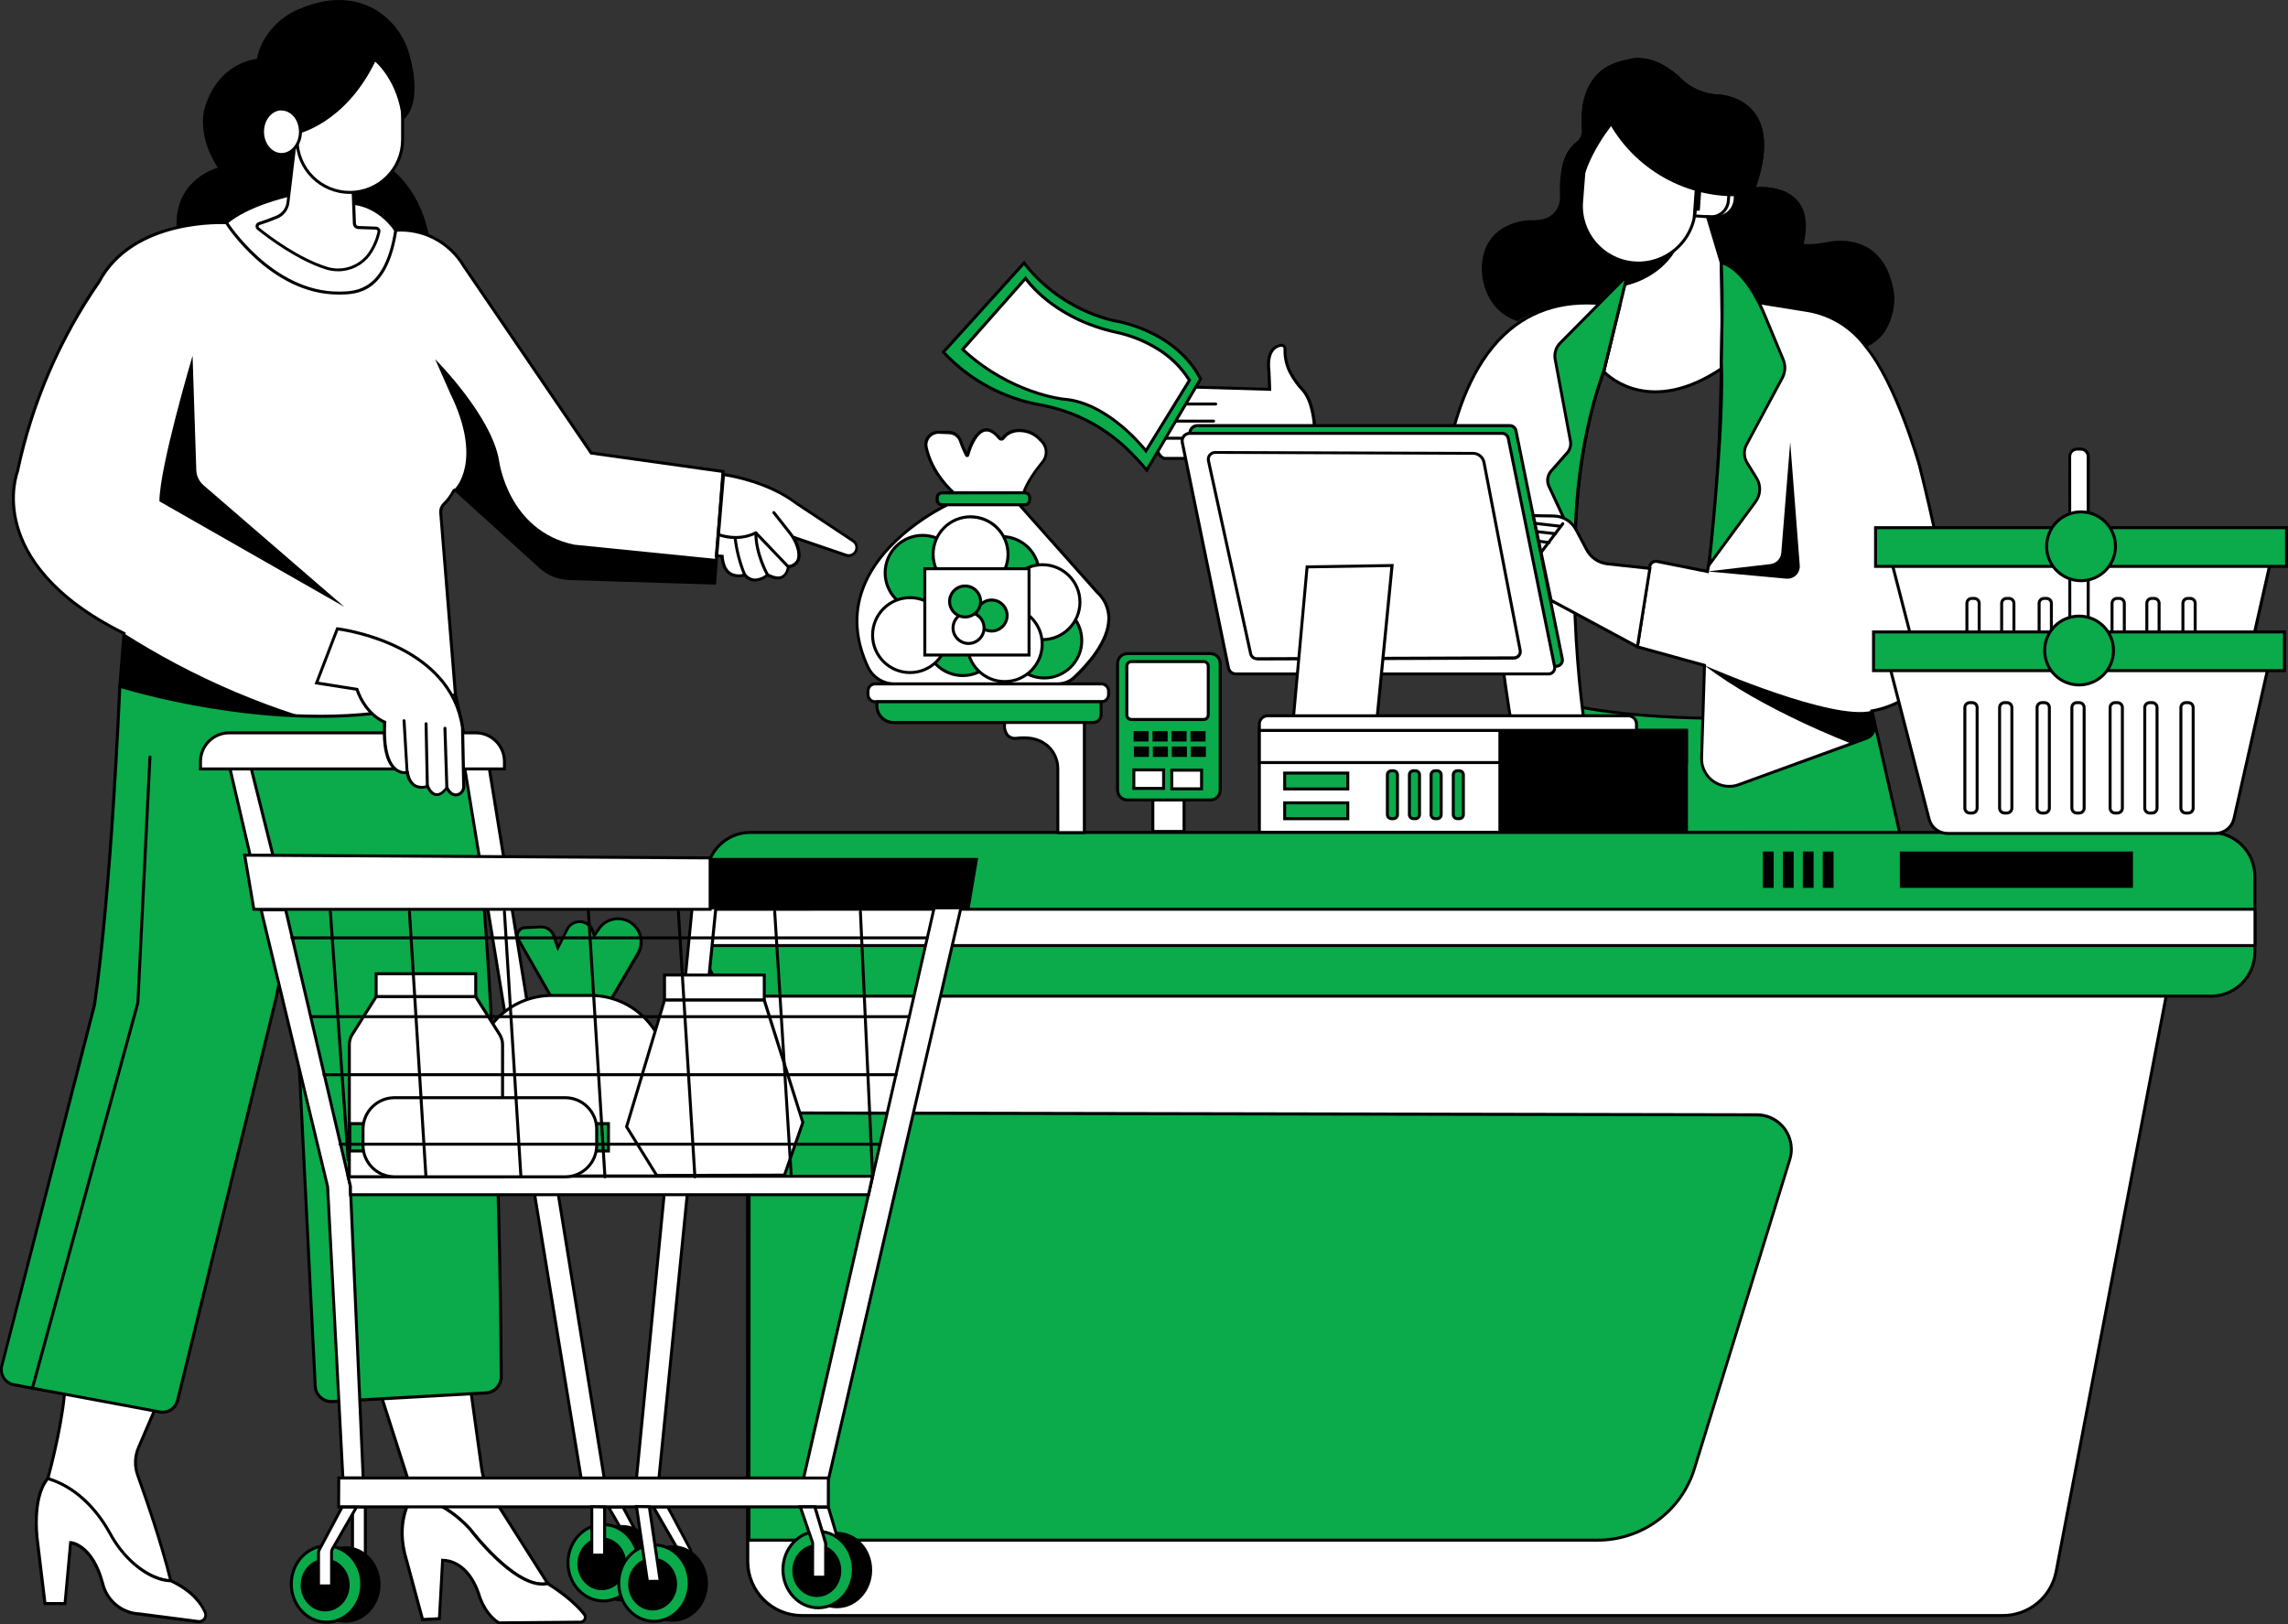 <?xml version="1.0" encoding="UTF-8"?>
<svg id="Layer_1" data-name="Layer 1" xmlns="http://www.w3.org/2000/svg" viewBox="0 0 768.36 545.65">
  <rect x="0" y="0" width="768.36" height="545.65" fill="#333333" stroke="none"/>
  <defs>
    <style>
      .cls-1, .cls-2, .cls-3 {
        stroke-width: 0px;
      }

      .cls-2 {
        fill: #fff;
      }

      .cls-3 {
        fill: #0baa4b;
      }
    </style>
  </defs>
  <path class="cls-2" d="M426.35,130.77l-34-1c-1.73-.05-3.17,1.32-3.21,3.04-.03,1.08.5,2.1,1.4,2.7l.12.08c.06,0,.08.11,0,.15-.53.51-3.11,3.24-.43,5.82.03.04.03.09,0,.13-.4.46-2.74,3.38,0,5.41,0,0,.07.08,0,.12-.43.61-3.39,4.94.72,6.79h51.31l-.88-11s-.38-8-3.84-11.88c-1.57-1.67-2.92-3.54-4-5.56-1.39-2.53-2.08-5.38-2-8.27.04-.66-.45-1.22-1.11-1.26-.09,0-.19,0-.28.01-1.93.3-4.89,1.91-4,9l.2,5.72Z"/>
  <path class="cls-1" d="M442.8,154.48h-52c-1.12-.42-1.98-1.34-2.32-2.48-.49-1.85.63-3.88,1.19-4.73-.66-.54-1.09-1.31-1.18-2.16-.04-1.25.38-2.47,1.18-3.43-.69-.7-1.08-1.64-1.09-2.62.07-1.23.58-2.4,1.43-3.3-1.2-.91-1.69-2.48-1.22-3.91.47-1.57,1.94-2.63,3.58-2.56l33.48,1-.2-5.21c-1-7.56,2.35-9.24,4.4-9.57.52-.08,1.04.08,1.43.43.38.34.58.84.54,1.35-.09,2.79.58,5.56,1.94,8,1.1,1.98,2.44,3.81,4,5.45,3.54,4,4,11.85,4,12.18l.84,11.56ZM391.09,153.48h50.63l-.84-10.51c0-.1-.41-7.88-3.72-11.58-1.61-1.71-2.99-3.61-4.12-5.67-1.43-2.61-2.12-5.56-2-8.54.02-.2-.06-.4-.21-.54-.16-.15-.38-.21-.6-.18-2.94.47-4.2,3.48-3.56,8.5l.25,6.32-34.56-1c-1.45-.04-2.66,1.11-2.69,2.56-.02.9.42,1.76,1.17,2.26l.32.2.08.32c.02.18-.04.36-.17.49-.83.77-1.36,1.81-1.47,2.94.02.83.38,1.61,1,2.16.24.21.26.58.05.82-.75.82-1.18,1.89-1.19,3,.1.7.49,1.32,1.08,1.71.26.18.33.53.15.79,0,0-.01.02-.02.03-.17.24-1.71,2.44-1.25,4.2.27.79.89,1.42,1.67,1.72h0ZM389.86,146.9h0ZM389.86,141.33h0ZM390.35,135.98h0Z"/>
  <path class="cls-1" d="M408.26,136.21h-17.59c-.28,0-.5-.22-.5-.5s.22-.5.5-.5h17.59c.28,0,.5.22.5.5s-.22.5-.5.5Z"/>
  <path class="cls-1" d="M407.56,141.96h-17.55c-.28,0-.5-.22-.5-.5s.22-.5.5-.5h17.55c.28,0,.5.22.5.5s-.22.5-.5.5Z"/>
  <path class="cls-1" d="M408,147.71h-17.55c-.28,0-.5-.22-.5-.5s.22-.5.5-.5h17.55c.28,0,.5.22.5.5s-.22.5-.5.5Z"/>
  <path class="cls-3" d="M505.5,229.76s26.65,18.12,123.11,9l9.4,41.2-124.23-.69-8.28-49.51Z"/>
  <path class="cls-1" d="M638.63,280.48h-.63l-124.65-.69-8.53-51.09,1,.65c.27.18,27.72,17.91,122.78,8.94h.44l9.59,42.19ZM514.2,278.79l123.18.68-9.12-40.16c-85.61,8-116.51-5.63-122.05-8.59l7.99,48.07Z"/>
  <path class="cls-1" d="M626.7,116.56c-4.44-6.56-11.4-10.98-19.22-12.22l-29.08-4.66-34.48,3.23c-20.83-4.67-34.3,5-34.3,5-12.2-4.12-12-17.23-12-17.23-.17-16.34,15.8-16.7,15.8-16.7,1.56.08,3.13-.03,4.66-.34,3.55-.8,6.01-4.05,5.81-7.69-.21-3.25,0-6.52.64-9.71,1.1-4.89,3.21-7.32,4.87-8.52,1.32-1.02,2.02-2.64,1.86-4.29-.36-4.1-.28-11.31,3.69-16.73,1.32-1.83,3.03-3.34,5-4.43,2.05-1.12,4.27-1.88,6.58-2.23,0,0,7.55-3.17,17.29,5.61,3.48,3.73,8.3,5.92,13.4,6.09,0,0,23,.72,12.43,31.17,3.53-.32,7.08.26,10.32,1.69,4.44,2.17,8.11,7,5.76,17.32,0,0,2.4.52,8.68-.73,0,0,18.85-4.31,21.73,17.95.12-.01.79,13.11-9.44,17.42Z"/>
  <path class="cls-2" d="M320.6,165.74s-7.58-6.09-9.59-15.61c-.43-2.25,1.04-4.42,3.29-4.85.27-.05.53-.08.8-.07h3.5c1.76,0,3.33,1.11,3.92,2.77.54,1.65,1.21,3.25,2,4.79.05.12.18.18.3.13.06-.02.11-.07.13-.13.74-2.6,4.28-13.38,10.64-5.6.26.34.76.4,1.09.14.05-.04.1-.08.14-.14.92-1.25,3.12-3.24,7.53-2.34,1.83.39,3.5,1.33,4.79,2.69l.7.72c1.84,1.9,1.96,4.88.28,6.93-2.28,2.76-5.2,6.76-6.44,10.43l-23.08.14Z"/>
  <path class="cls-1" d="M320.6,166.24c-.12,0-.24-.03-.34-.11-.32-.25-7.75-6.32-9.77-15.89-.28-1.34.06-2.73.93-3.79.9-1.1,2.24-1.74,3.66-1.74h3.49c1.97,0,3.73,1.25,4.39,3.11.48,1.41,1.05,2.79,1.69,4.13.8-2.6,2.69-7.37,5.85-8,1.76-.37,3.6.6,5.47,2.88.06.07.15.11.24.12.08,0,.15-.04.2-.1,1-1.36,3.35-3.49,8-2.54,1.93.41,3.69,1.4,5.05,2.83l.7.72c2.02,2.09,2.15,5.36.3,7.6-2.22,2.69-5.13,6.66-6.34,10.27-.07.2-.26.34-.47.34l-23.1.2.05-.03ZM315.11,145.71c-1.12.02-2.16.54-2.85,1.42-.69.83-.96,1.94-.73,3,1.8,8.53,8.27,14.35,9.28,15.21l22.57-.19c1.32-3.67,4.19-7.58,6.4-10.26,1.53-1.84,1.42-4.54-.25-6.26l-.7-.72c-1.22-1.29-2.8-2.18-4.53-2.55-4.13-.84-6.17,1-7,2.15-.24.32-.61.51-1,.51-.4-.01-.78-.18-1.05-.48-1.61-2-3.11-2.82-4.48-2.54-2.38.49-4.29,4.44-5.29,8-.08.29-.32.5-.62.53-.3.04-.59-.11-.72-.38-.81-1.56-1.5-3.19-2.06-4.86-.52-1.46-1.9-2.44-3.45-2.44l-3.52-.14Z"/>
  <path class="cls-2" d="M672.62,542.69h-403.36c-10.06,0-18.21-8.15-18.21-18.21h0v-198.83h478.1l-38.65,202.25c-1.64,8.58-9.14,14.79-17.88,14.79Z"/>
  <path class="cls-1" d="M672.62,543.19h-403.36c-10.33-.01-18.7-8.38-18.71-18.71v-198.83c0-.28.22-.5.5-.5h478.1c.15,0,.29.07.39.18.09.12.13.27.1.42l-38.65,202.25c-1.69,8.81-9.4,15.18-18.37,15.19ZM251.62,326.19v198.29c0,9.75,7.89,17.67,17.64,17.71h403.36c8.49,0,15.79-6.04,17.39-14.38l38.54-201.68-476.93.06Z"/>
  <path class="cls-3" d="M536.38,517.37H251.53v-143.54l338.44.65c6.4,0,11.58,5.21,11.57,11.61,0,1.15-.17,2.29-.51,3.39l-32,103.76c-4.42,14.33-17.65,24.11-32.65,24.13Z"/>
  <path class="cls-1" d="M536.38,517.87H251.03v-144.54l338.94.65c6.68,0,12.08,5.43,12.08,12.1,0,1.2-.18,2.4-.54,3.55l-32,103.76c-4.43,14.58-17.89,24.53-33.13,24.48ZM252.03,516.87h284.35c14.8.07,27.89-9.58,32.21-23.74l32-103.75c1.81-5.85-1.47-12.06-7.33-13.87-1.05-.33-2.15-.49-3.25-.49l-337.94-.65-.04,142.5Z"/>
  <ellipse class="cls-1" cx="281.06" cy="527.41" rx="11.83" ry="12.83"/>
  <path class="cls-2" d="M209.2,506.24l7.65,14.35c.16.31.24.65.25,1v11.06h-4.39v-11.29c0-.38-.1-.75-.29-1.08l-8.09-14,4.87-.04Z"/>
  <path class="cls-1" d="M217.6,533.18h-5.34v-11.82c0-.29-.08-.58-.22-.83l-8.53-14.8h6l7.75,14.63c.2.39.31.82.31,1.26l.03,11.56ZM213.21,532.18h3.39v-10.56c0-.28-.07-.55-.2-.79l-7.5-14.09h-3.7l7.65,13.3c.24.4.36.86.36,1.33v10.81Z"/>
  <ellipse class="cls-1" cx="208.86" cy="525.11" rx="11.83" ry="12.83"/>
  <path class="cls-1" d="M202.52,530.62c-2.62,0-4.74-2.11-4.75-4.73,0-2.62,2.11-4.74,4.73-4.75,2.62,0,4.74,2.11,4.75,4.73,0,0,0,0,0,.01,0,2.61-2.12,4.73-4.73,4.74ZM202.52,521.62c-2.34,0-4.24,1.89-4.25,4.23,0,2.34,1.89,4.24,4.23,4.25,2.34,0,4.24-1.89,4.25-4.23,0,0,0-.01,0-.02-.02-2.32-1.91-4.19-4.23-4.2v-.03Z"/>
  <ellipse class="cls-3" cx="202.57" cy="524.96" rx="11.83" ry="12.83"/>
  <path class="cls-1" d="M202.57,538.28c-6.8,0-12.33-6-12.33-13.32s5.53-13.33,12.33-13.33,12.32,6,12.32,13.33-5.53,13.32-12.32,13.32ZM202.57,512.63c-6.25,0-11.33,5.53-11.33,12.33s5.08,12.32,11.33,12.32,11.32-5.53,11.32-12.32-5.08-12.33-11.32-12.33Z"/>
  <ellipse class="cls-1" cx="202.1" cy="525.32" rx="8.22" ry="8.85"/>
  <path class="cls-2" d="M224.26,506.18l7.65,14.35c.17.31.26.65.26,1v11.07h-4.39v-11.31c0-.38-.1-.75-.29-1.08l-8.15-14.08,4.92.05Z"/>
  <path class="cls-1" d="M232.62,533.13h-5.36v-11.84c0-.29-.08-.58-.23-.83l-8.52-14.8h6l7.75,14.63c.21.39.32.82.32,1.26l.04,11.58ZM228.26,532.13h3.39v-10.58c0-.28-.07-.55-.2-.79l-7.51-14.08h-3.68l7.66,13.29c.23.4.36.86.36,1.33l-.02,10.83Z"/>
  <ellipse class="cls-1" cx="225.92" cy="531.93" rx="11.83" ry="12.83"/>
  <polygon class="cls-2" points="118.38 506.27 118.38 522.43 122.69 522.43 122.69 506.18 118.38 506.27"/>
  <path class="cls-1" d="M123.19,522.93h-5.31v-17.15l5.31-.11v17.26ZM118.88,521.93h3.31v-15.24l-3.31.07v15.17Z"/>
  <ellipse class="cls-1" cx="115.96" cy="532.26" rx="11.83" ry="12.83"/>
  <path class="cls-3" d="M185.09,334.86l-11.05-19.34c-.72-1.27-.27-2.88.99-3.6.37-.21.78-.32,1.2-.34l5.36-.21c1.93-.08,3.69,1.11,4.34,2.93l1.45,4.05,3.07-6.16c.77-1.52,2.3-2.51,4-2.58h0c2.11-.09,4.02,1.25,4.66,3.27l.44,1.41,1.39-2.08c1.94-3.01,5.67-4.32,9.06-3.19.52.19,1.01.42,1.49.7h0c3.67,2.17,4.91,6.89,2.77,10.58l-9.87,16.83-19.3-2.27Z"/>
  <path class="cls-1" d="M204.65,337.68l-19.87-2.36-11.17-19.55c-.83-1.51-.28-3.42,1.23-4.25.44-.24.92-.37,1.42-.39l5.36-.21c2.15-.08,4.1,1.24,4.83,3.26l1.05,2.95,2.56-5.11c.84-1.69,2.54-2.79,4.43-2.86,2.33-.07,4.44,1.4,5.16,3.62l.13.41.8-1.21c2.06-3.21,6.04-4.6,9.65-3.38.55.2,1.07.44,1.57.74,3.89,2.32,5.19,7.34,2.91,11.26l-10.06,17.08ZM185.4,334.39l18.72,2.21,9.68-16.55c2.01-3.44.88-7.87-2.54-9.92-.44-.26-.91-.48-1.39-.66-3.18-1.07-6.68.17-8.49,3l-2,2.94-.76-2.4c-.56-1.74-2.17-2.93-4-2.93h-.17c-1.53.06-2.9.94-3.58,2.31l-3.6,7.2-1.84-5.16c-.58-1.61-2.14-2.66-3.85-2.59l-5.32.29c-1.18.04-2.09,1.03-2.05,2.21.01.35.11.68.28.98l10.91,19.07Z"/>
  <path class="cls-2" d="M57.34,531.01s-6.16.37-13.77-7c-2.68-2.65-4.94-5.68-6.72-9-2.59-4.81-9.33-14.88-20.78-18.3,0,0,5.8-20.93,5.8-33.15l31.4,7-6.74,15.72c-1.27,2.95-1.37,6.27-.28,9.29,2.74,7.63,8.14,23.21,11.09,35.44Z"/>
  <path class="cls-1" d="M57.16,531.51c-1.18,0-7-.37-13.94-7.13-2.71-2.68-5-5.76-6.8-9.13-2.93-5.32-9.48-14.74-20.5-18.07l-.47-.14.13-.47c.06-.21,5.79-21,5.79-33v-.62l32.6,7.24-7,16.28c-1.22,2.83-1.32,6.02-.27,8.92,2.89,8.06,8.18,23.4,11.11,35.51l.14.58h-.6l-.19.03ZM16.67,496.37c11.08,3.55,17.67,13,20.62,18.39,1.75,3.28,3.98,6.28,6.62,8.9,6,5.78,11.08,6.69,12.79,6.82-2.94-12-8.09-26.86-10.92-34.76-1.13-3.14-1.03-6.59.29-9.66l6.5-15.17-30.2-6.71c-.17,11.19-4.86,29.08-5.7,32.19Z"/>
  <path class="cls-2" d="M183.95,531.95c-10.51,2.42-26.12-18.31-26.12-18.31-9.16-10-19.07-11.22-19.07-11.22l-11.41-35.65,30.48-1.64,3.92,28.2c.43,3.07,1.51,6.01,3.17,8.62l19.03,30Z"/>
  <path class="cls-1" d="M182.16,532.64c-10.52,0-24.12-17.9-24.73-18.7-8.89-9.67-18.63-11-18.73-11h-.32l-11.71-36.58,31.59-1.73,4,28.66c.42,3,1.47,5.87,3.1,8.43l19.41,30.56-.69.15c-.63.15-1.27.22-1.92.21ZM139.16,501.98c1.81.3,10.68,2.21,19.06,11.32.18.23,14.82,19.58,24.92,18.29l-18.63-29.34c-1.71-2.67-2.81-5.68-3.25-8.82l-3.85-27.75-29.38,1.55,11.13,34.75Z"/>
  <path class="cls-2" d="M68.89,541.7c.44,1.14-.13,2.43-1.27,2.87-.35.13-.72.18-1.09.13l-19.67-2.52c-5.94-.29-10.98-4.45-12.39-10.23-3.5-13.2-10.78-13.74-10.78-13.74l-1.88,20.47h-6.74l-2.69-22.35c-1.34-15.35,3.69-19.62,3.69-19.62,11.45,3.42,18.19,13.49,20.78,18.3,1.78,3.32,4.04,6.35,6.72,9,7.61,7.36,13.77,7,13.77,7,7.31,3.41,10.31,7.73,11.55,10.69Z"/>
  <path class="cls-1" d="M66.83,545.25h-.37l-19.67-2.54c-6.14-.34-11.34-4.66-12.81-10.63-2.83-10.66-8.2-12.83-9.84-13.25l-1.88,20.35h-7.63l-2.74-22.79c-1.36-15.45,3.64-19.88,3.85-20.07l.21-.17.26.08c11.36,3.43,18.05,13.08,21.05,18.53,1.75,3.28,3.98,6.28,6.62,8.9,7.34,7.1,13.35,6.84,13.4,6.85h.24c7.43,3.47,10.51,7.87,11.8,11h0c.37.88.24,1.9-.35,2.66-.51.67-1.3,1.07-2.14,1.08ZM23.26,517.68h.49c.31,0,7.67.72,11.22,14.11,1.33,5.61,6.24,9.65,12,9.86l19.69,2.55c.62.09,1.24-.17,1.61-.67.37-.48.46-1.11.22-1.67h0c-1.23-2.87-4.23-7.03-11.23-10.35-1,0-6.86-.2-14-7.13-2.71-2.68-5-5.76-6.8-9.13-2.9-5.28-9.36-14.57-20.21-18-.86,1-4.48,5.86-3.33,19l2.64,21.9h5.83l1.87-20.47Z"/>
  <path class="cls-3" d="M4.65,465.13l49,9.14c2.71.51,5.34-1.18,6-3.86l33.15-135.28,3.91-20c.07-.46.5-.77.96-.7.41.06.71.41.71.82l7.52,150.44c.15,3.01,2.71,5.32,5.72,5.17,0,0,.02,0,.02,0l51.57-2.9c2.89-.15,5.16-2.55,5.15-5.45-.16-29.28-1.62-174.9-15.42-229.14l-89.21-14.51-23.47,11.66s-2.67,66.78-8.48,106.9L.58,458.78c-.69,2.78,1,5.6,3.79,6.29.09.02.19.04.28.06Z"/>
  <path class="cls-1" d="M54.64,474.88c-.34,0-.67-.03-1-.09l-49-9.14c-3.08-.57-5.12-3.52-4.55-6.6.02-.13.05-.26.09-.4l31.08-121.36c5.73-39.57,8.43-106.13,8.46-106.79v-.3l23.9-11.9h.16l89.53,14.56.08.32c13.82,54.31,15.28,200.5,15.44,229.25.04,3.18-2.44,5.83-5.62,6l-51.57,2.9c-3.28.18-6.09-2.33-6.27-5.61,0,0,0-.02,0-.03l-7.52-150.44c0-.18-.14-.32-.32-.33-.18-.02-.33.11-.36.28l-3.91,20-33.11,135.35c-.62,2.54-2.9,4.33-5.51,4.33ZM40.73,230.88c-.2,4.9-2.92,68.34-8.47,106.66L1.07,458.91c-.65,2.49.84,5.04,3.33,5.69.11.03.22.05.34.07l49,9.13c2.44.46,4.81-1.07,5.4-3.48l33.14-135.35,3.9-20c.15-.72.86-1.19,1.58-1.04.59.12,1.03.63,1.07,1.23l7.53,150.44c.06,1.32.65,2.55,1.63,3.43.98.87,2.27,1.33,3.58,1.26l51.58-2.89c2.63-.17,4.68-2.36,4.67-5-.16-28.68-1.61-174.25-15.33-228.7l-88.72-14.43-23.04,11.61Z"/>
  <path class="cls-2" d="M547.82,85.81l-9.26,39s14.13,16.32,40-1.22l-.49-35.32-5.36-18-12.17.25-12.72,15.29Z"/>
  <path class="cls-1" d="M555.9,132.13c-11.43,0-17.62-6.92-17.71-7l-.17-.19.06-.25,9.28-39.08,12.9-15.64,12.79-.25,5.48,18.52.49,35.59-.22.15c-9.07,6.15-16.74,8.15-22.9,8.15ZM539.11,124.63c1.67,1.71,15.4,14.49,38.9-1.33l-.49-35-5.26-17.57-11.57.23-12.43,15.08-9.15,38.59Z"/>
  <path class="cls-1" d="M547.82,85.81l-2.44,10.23s12.18-1.94,18-13.15l-15.56,2.92Z"/>
  <path class="cls-2" d="M543.92,102.91c-61.15-11.92-60.29,73.9-60.29,73.9l16.63,5.76c2.52,32.44,7.57,62,7.57,62h24.43s-11.58-72,6.28-119.76l5.38-21.9Z"/>
  <path class="cls-1" d="M532.87,245.05h-25.52l-.07-.41c0-.3-5-29.75-7.54-61.7l-16.6-5.81v-.35c0-.46-.19-46.66,23.62-66.48,9.81-8.16,22.34-10.82,37.27-7.91l.51.1-5.48,22.39c-17.63,47.18-6.39,118.85-6.28,119.56l.09.61ZM508.2,244.05h23.5c-1-6.95-10.46-74.33,6.39-119.44l5.22-21.31c-14.39-2.69-26.47-.07-35.92,7.8-22.35,18.6-23.23,61.05-23.26,65.35l16.55,5.76v.32c2.36,29.98,6.9,57.82,7.52,61.52Z"/>
  <path class="cls-2" d="M554.03,190.35l-4.16,26.92,22.54,6.24-1,31c-.15,5.13,3.89,9.41,9.02,9.56,1.17.03,2.34-.15,3.44-.56l43-15.66c1.81-.67,2.89-2.54,2.56-4.44l-.81-4.69s.54-.07,1.48-.28c16.52-3.78,27.18-19.85,24.24-36.54-1.74-10-4.89-26.47-9.77-45.73,0,0-7.64-27.3-17.87-39.67-4.57-6.41-11.46-10.79-19.21-12.21l-29.09-4.66s.27,65.21-4.94,92.27l-16.88-3.38c-1.16-.23-2.3.53-2.53,1.69,0,.05-.02.09-.02.14Z"/>
  <path class="cls-1" d="M580.73,264.62c-5.4,0-9.78-4.37-9.78-9.78,0-.11,0-.21,0-.31l.95-30.64-22.64-6.26,4.24-27.36c.11-.71.5-1.35,1.1-1.76.58-.41,1.3-.56,2-.43l16.39,3.28c5-27,4.84-91,4.84-91.68v-.55l29.67,4.76c7.88,1.47,14.89,5.92,19.56,12.44,10.2,12.21,17.91,39.48,17.98,39.8,4.84,19.11,8,35.44,9.78,45.78,3.03,16.96-7.82,33.31-24.62,37.11-.42.1-.75.17-1,.21l.73,4.2c.38,2.14-.83,4.25-2.88,5l-42.97,15.6c-1.07.39-2.21.59-3.35.59ZM550.43,216.9l22.49,6.23-1,31.42c-.19,4.85,3.58,8.93,8.43,9.12,1.16.05,2.31-.14,3.39-.54l42.94-15.66c1.59-.58,2.54-2.21,2.25-3.88l-.9-5.2.5-.07s.55-.08,1.45-.28c16.3-3.69,26.81-19.55,23.86-36-1.79-10.32-4.94-26.63-9.76-45.69-.08-.26-7.73-27.32-17.77-39.47-4.52-6.29-11.29-10.59-18.91-12l-28.5-4.58c0,6.59-.07,66.35-5,91.78l-.09.5-17.37-3.48c-.44-.09-.9,0-1.27.26-.37.26-.61.66-.68,1.1l-4.06,26.44Z"/>
  <path class="cls-1" d="M572.48,223.54c1.93.84,42.92,18.62,56.13,15.23l.81,4.69c.33,1.91-.75,3.78-2.57,4.44l-5.18,1.88s-30-11.39-49.19-26.22c0,0,0-.02,0-.02Z"/>
  <path class="cls-1" d="M573.45,191.95l26.45,2.44c2.28.21,4.29-1.46,4.5-3.74.02-.23.02-.47,0-.7l-3.21-41.44-3,37.2c-.16,1.97-1.69,3.55-3.65,3.78l-21.1,2.46Z"/>
  <path class="cls-3" d="M578.02,88.25s7.92.83,15.1,19l5.67,13.52c.84,2.01.73,4.29-.29,6.21l-12,22.38c-1.03,1.94-.96,4.29.2,6.16l3.14,5.09c1.54,2.48,1.42,5.65-.32,8l-15.64,21.26s5.07-45.83,4.13-68.18c.03-.06.67-23.99.01-33.44Z"/>
  <path class="cls-1" d="M573.2,191.61l.21-1.85c.05-.46,5.06-46,4.13-68.11,0-.28.64-24.05,0-33.37v-.59l.6.06c.33,0,8.29,1.08,15.5,19.28l5.62,13.52c.9,2.15.79,4.59-.31,6.64l-12,22.38c-.95,1.78-.89,3.93.17,5.65l3.15,5.1c1.65,2.65,1.51,6.03-.35,8.53l-16.72,22.76ZM578.57,88.9c.58,9.79,0,32.51,0,32.74.82,19.56-3,57.59-3.94,66.38l14.55-19.77c1.6-2.17,1.72-5.1.3-7.4l-3.15-5.1c-1.24-2.02-1.32-4.55-.21-6.65l12-22.38c.96-1.79,1.06-3.91.27-5.78l-5.67-13.53c-5.89-14.71-12.21-17.87-14.15-18.51h0Z"/>
  <path class="cls-3" d="M528.72,181.73l-8.54-18.39c-.79-1.69-.5-3.69.73-5.09l5.35-6.12c.97-1.09,1.37-2.57,1.09-4l-5.09-27.37c-.38-2.02.26-4.09,1.7-5.55l22.48-22.72-7.87,32.3s-9.4,23.41-9.54,56.86c.02.09-.03.17-.11.2-.09.02-.17-.03-.2-.12Z"/>
  <path class="cls-1" d="M528.86,182.32c-.25,0-.48-.15-.59-.38l-8.55-18.39c-.87-1.87-.55-4.08.81-5.63l5.38-6.12c.87-.96,1.24-2.27,1-3.54l-5.12-27.41c-.41-2.18.27-4.43,1.84-6l23.75-24-8.3,34c-.12.31-9.39,23.79-9.53,56.76,0,.31-.21.58-.52.64l-.17.07ZM545.52,94.13l-21.21,21.43c-1.33,1.34-1.92,3.25-1.57,5.11l5.12,27.4c.3,1.57-.14,3.19-1.2,4.39l-5.4,6.12c-1.1,1.25-1.35,3.04-.65,4.55l7.91,17c.4-32.37,9.47-55.31,9.56-55.54l7.44-30.46Z"/>
  <path class="cls-3" d="M522.62,223.81h-105c-1.2,0-2.24-.83-2.49-2l-15.5-75.73c-.28-1.38.61-2.73,1.99-3.01.17-.03.34-.05.51-.05h104.91c.97.02,1.8.72,2,1.67l15.57,76.66c.22,1.12-.52,2.21-1.64,2.42-.11.02-.23.03-.35.04Z"/>
  <path class="cls-1" d="M522.62,224.31h-105c-1.46.03-2.72-1-3-2.43l-15.49-75.75c-.18-.9.05-1.83.63-2.54.57-.71,1.44-1.13,2.36-1.12h104.92c1.23,0,2.28.87,2.53,2.07l15.57,76.66c.29,1.39-.61,2.75-2,3.04-.17.04-.35.05-.52.05v.02ZM402.12,143.49c-1.14.01-2.05.94-2.04,2.08,0,.13.01.25.04.38l15.5,75.73c.2.95,1.03,1.63,2,1.63h105c.47,0,.92-.21,1.22-.58.3-.36.42-.85.32-1.31l-15.57-76.66c-.15-.74-.8-1.27-1.55-1.27h-104.92Z"/>
  <path class="cls-1" d="M470.62,190.22h-32.77c-1.28,0-2.32-1.04-2.32-2.32h0v-1.06c0-1.28,1.03-2.32,2.31-2.33,0,0,0,0,.01,0h32.77c1.28,0,2.32,1.04,2.32,2.32h0v1.07c0,1.28-1.04,2.32-2.32,2.32h0ZM437.85,185.01c-1.01,0-1.82.82-1.82,1.83v1.06c0,1,.82,1.81,1.82,1.82h32.77c1.01,0,1.82-.81,1.82-1.82h0v-1.06c0-1.01-.8-1.82-1.81-1.83,0,0,0,0-.01,0h-32.77Z"/>
  <path class="cls-2" d="M549.87,217.27l-29-15.59-6-28.47,6.9.12c3.12.06,5.97,1.8,7.44,4.55l3.63,6.81c1.41,2.63,4.03,4.4,7,4.71l14.25,1.55-4.22,26.32Z"/>
  <path class="cls-1" d="M550.26,218.04l-29.79-16-6.21-29.34,7.53.13c3.3.06,6.32,1.9,7.87,4.82l3.63,6.81c1.33,2.48,3.79,4.14,6.58,4.44l14.77,1.61-4.38,27.53ZM521.35,201.35l28.14,15.14,4-25.1-13.72-1.49c-3.13-.34-5.89-2.22-7.36-5l-3.59-6.77c-1.38-2.6-4.06-4.24-7-4.29l-6.27-.11,5.8,27.62Z"/>
  <path class="cls-1" d="M517.48,186.13c-.11,0-.22-.04-.31-.11-.22-.16-.26-.47-.1-.69,0,0,0,0,.01-.01l7.34-9.71c.17-.22.48-.26.7-.09.22.17.27.48.1.7l-7.35,9.71c-.09.13-.23.2-.39.2Z"/>
  <path class="cls-1" d="M524.03,177.28h-.06l-8.65-1c-.27-.03-.48-.27-.45-.55,0,0,0,0,0,0,.04-.27.28-.47.56-.44l8.65,1c.28.01.49.25.47.52-.01.28-.25.49-.52.48h0Z"/>
  <path class="cls-1" d="M522.26,179.78h0l-6.33-.71c-.27-.03-.47-.28-.44-.55.04-.27.28-.47.56-.44l6.33.71c.28.02.49.25.47.53-.02.28-.25.49-.53.47h-.06Z"/>
  <path class="cls-1" d="M520.2,182.76h-.07l-3.52-.49c-.27-.04-.47-.29-.43-.56,0,0,0,0,0,0,.05-.27.29-.45.56-.42l3.53.49c.28.02.48.26.46.54-.02.28-.26.48-.53.46h0Z"/>
  <rect class="cls-2" x="422.92" y="245.36" width="143.42" height="34.31"/>
  <path class="cls-1" d="M566.85,280.13h-144.43v-35.27h144.43v35.27ZM423.42,279.13h142.43v-33.27h-142.43v33.27Z"/>
  <rect class="cls-2" x="422.92" y="245.36" width="143.42" height="10.8"/>
  <path class="cls-1" d="M566.85,256.66h-144.43v-11.8h144.43v11.8ZM423.42,255.66h142.43v-9.8h-142.43v9.8Z"/>
  <rect class="cls-3" x="431.43" y="259.69" width="21.19" height="5.33"/>
  <path class="cls-1" d="M453.12,265.53h-22.19v-6.34h22.19v6.34ZM431.93,264.53h20.19v-4.34h-20.19v4.34Z"/>
  <rect class="cls-3" x="431.43" y="269.69" width="21.19" height="5.33"/>
  <path class="cls-1" d="M453.12,275.52h-22.19v-6.33h22.19v6.33ZM431.93,274.52h20.19v-4.33h-20.19v4.33Z"/>
  <rect class="cls-3" x="465.86" y="258.92" width="3.39" height="16.08" rx="1.35" ry="1.35"/>
  <path class="cls-1" d="M467.9,275.5h-.64c-1.02,0-1.84-.81-1.85-1.83h0v-13.4c0-1.02.83-1.85,1.85-1.85h.69c1.02,0,1.85.83,1.85,1.85v13.39c0,1.02-.82,1.84-1.84,1.84-.02,0-.04,0-.06,0ZM467.26,259.42c-.47,0-.85.38-.85.85v13.39c0,.47.38.84.85.84h.69c.47,0,.84-.37.85-.84v-13.39c0-.47-.38-.85-.85-.85h-.69Z"/>
  <rect class="cls-3" x="473.31" y="258.92" width="3.39" height="16.08" rx="1.35" ry="1.35"/>
  <path class="cls-1" d="M475.35,275.5h-.69c-1.02,0-1.84-.81-1.85-1.83h0v-13.4c0-1.02.83-1.85,1.85-1.85h.69c1.02,0,1.85.83,1.85,1.85v13.39c0,1.02-.82,1.84-1.84,1.84,0,0,0,0,0,0ZM474.66,259.42c-.47,0-.85.38-.85.85v13.39c0,.47.38.84.85.84h.69c.47,0,.84-.37.85-.84v-13.39c0-.47-.38-.85-.85-.85h-.69Z"/>
  <rect class="cls-3" x="480.59" y="258.92" width="3.39" height="16.08" rx="1.35" ry="1.35"/>
  <path class="cls-1" d="M482.63,275.5h-.69c-1.02,0-1.84-.81-1.85-1.83h0v-13.4c0-1.02.83-1.85,1.85-1.85h.69c1.02,0,1.85.83,1.85,1.85v13.39c0,1.02-.82,1.84-1.84,1.84,0,0,0,0,0,0ZM481.94,259.42c-.47,0-.85.38-.85.85v13.39c0,.47.38.84.85.84h.69c.47,0,.84-.37.85-.84v-13.39c0-.47-.38-.85-.85-.85h-.69Z"/>
  <rect class="cls-3" x="488.04" y="258.92" width="3.39" height="16.08" rx="1.35" ry="1.35"/>
  <path class="cls-1" d="M490.08,275.5h-.69c-1.02,0-1.84-.81-1.85-1.83h0v-13.4c0-1.02.83-1.85,1.85-1.85h.69c1.02,0,1.85.83,1.85,1.85v13.39c0,1.02-.82,1.84-1.84,1.84,0,0,0,0,0,0ZM489.39,259.42c-.47,0-.85.38-.85.85v13.39c0,.47.38.84.85.84h.69c.47,0,.84-.37.85-.84v-13.39c0-.47-.38-.85-.85-.85h-.69Z"/>
  <rect class="cls-1" x="503.2" y="245.28" width="63.14" height="33.94"/>
  <path class="cls-2" d="M635.13,188.2l13.39,52c.74,2.83,3.29,4.8,6.21,4.8h89.92c3,0,5.6-2.08,6.26-5l11.69-51.75-127.47-.05Z"/>
  <path class="cls-1" d="M744.65,245.46h-89.92c-3.15,0-5.9-2.12-6.69-5.17l-13.56-52.59h128.78l-.14.61-11.68,51.75c-.7,3.18-3.53,5.43-6.79,5.4ZM635.77,188.7l13.23,51.34c.69,2.6,3.04,4.42,5.73,4.42h89.92c2.77.01,5.18-1.91,5.77-4.62l11.55-51.14h-126.2Z"/>
  <rect class="cls-2" x="660.53" y="201.02" width="4.12" height="37.07" rx="1.64" ry="1.64"/>
  <path class="cls-1" d="M663.01,238.59h-.84c-1.18,0-2.14-.96-2.14-2.14h0v-33.79c0-1.18.96-2.14,2.14-2.14h.84c1.18,0,2.14.96,2.14,2.14h0v33.79c0,1.18-.96,2.14-2.14,2.14ZM662.17,201.52c-.63,0-1.14.51-1.14,1.14h0v33.79c0,.63.51,1.14,1.14,1.14h.84c.63,0,1.14-.51,1.14-1.14h0v-33.79c0-.63-.51-1.14-1.14-1.14h-.84Z"/>
  <rect class="cls-2" x="672.2" y="201.02" width="4.12" height="37.07" rx="1.64" ry="1.64"/>
  <path class="cls-1" d="M674.68,238.59h-.84c-1.18,0-2.14-.96-2.14-2.14h0v-33.79c0-1.18.96-2.14,2.14-2.14h.84c1.18,0,2.14.96,2.14,2.14h0v33.79c0,1.18-.96,2.14-2.14,2.14ZM673.84,201.52c-.63,0-1.14.51-1.14,1.14h0v33.79c0,.63.51,1.14,1.14,1.14h.84c.63,0,1.14-.51,1.14-1.14h0v-33.79c0-.63-.51-1.14-1.14-1.14h-.84Z"/>
  <rect class="cls-2" x="684.79" y="201.02" width="4.12" height="37.07" rx="1.64" ry="1.64"/>
  <path class="cls-1" d="M687.26,238.59h-.84c-1.18,0-2.14-.96-2.14-2.14h0v-33.79c0-1.18.96-2.14,2.14-2.14h.84c1.18,0,2.14.96,2.14,2.14h0v33.79c0,1.18-.96,2.14-2.14,2.14ZM686.42,201.52c-.63,0-1.14.51-1.14,1.14h0v33.79c0,.63.51,1.14,1.14,1.14h.84c.63,0,1.14-.51,1.14-1.14h0v-33.79c0-.63-.51-1.14-1.14-1.14h-.84Z"/>
  <rect class="cls-2" x="696.46" y="201.02" width="4.12" height="37.07" rx="1.64" ry="1.64"/>
  <path class="cls-1" d="M698.94,238.59h-.84c-1.18,0-2.14-.96-2.14-2.14h0v-33.79c0-1.18.96-2.14,2.14-2.14h.84c1.18,0,2.14.96,2.14,2.14h0v33.79c0,1.18-.96,2.14-2.14,2.14ZM698.1,201.52c-.63,0-1.14.51-1.14,1.14h0v33.79c0,.63.51,1.14,1.14,1.14h.84c.63,0,1.14-.51,1.14-1.14h0v-33.79c0-.63-.51-1.14-1.14-1.14h-.84Z"/>
  <rect class="cls-2" x="709.27" y="201.02" width="4.12" height="37.07" rx="1.64" ry="1.64"/>
  <path class="cls-1" d="M711.75,238.59h-.84c-1.18,0-2.14-.96-2.14-2.14h0v-33.79c0-1.18.96-2.14,2.14-2.14h.84c1.18,0,2.14.96,2.14,2.14h0v33.79c0,1.18-.96,2.14-2.14,2.14ZM710.91,201.52c-.63,0-1.14.51-1.14,1.14h0v33.79c0,.63.51,1.14,1.14,1.14h.84c.63,0,1.14-.51,1.14-1.14h0v-33.79c0-.63-.51-1.14-1.14-1.14h-.84Z"/>
  <rect class="cls-2" x="720.95" y="201.02" width="4.12" height="37.07" rx="1.64" ry="1.64"/>
  <path class="cls-1" d="M723.43,238.59h-.85c-1.18,0-2.13-.95-2.13-2.13h0v-33.8c0-1.18.94-2.13,2.12-2.14,0,0,0,0,.01,0h.85c1.18,0,2.14.96,2.14,2.14h0v33.79c0,1.18-.96,2.14-2.14,2.14ZM722.58,201.52c-.63,0-1.13.51-1.13,1.14v33.79c0,.63.5,1.13,1.13,1.14h.85c.63,0,1.13-.51,1.14-1.14v-33.79c0-.63-.51-1.13-1.14-1.14h-.85Z"/>
  <rect class="cls-2" x="733.07" y="201.02" width="4.12" height="37.07" rx="1.64" ry="1.64"/>
  <path class="cls-1" d="M735.56,238.59h-.85c-1.18,0-2.14-.96-2.14-2.14h0v-33.79c0-1.18.96-2.14,2.14-2.14h.85c1.18,0,2.13.96,2.13,2.14v33.79c0,1.18-.95,2.13-2.13,2.14ZM734.71,201.52c-.63,0-1.13.51-1.14,1.14v33.79c0,.63.51,1.13,1.14,1.14h.85c.63,0,1.13-.51,1.13-1.14v-33.79c0-.63-.5-1.13-1.13-1.14h-.85Z"/>
  <path class="cls-3" d="M757.26,294.32v25.54c0,8.13-6.59,14.72-14.72,14.73H251.96c-8.13-.01-14.71-6.6-14.7-14.73v-25.54c-.01-8.13,6.57-14.73,14.7-14.74h490.55c8.14-.01,14.74,6.57,14.75,14.71v.03Z"/>
  <path class="cls-1" d="M742.51,335.13H251.96c-8.41-.02-15.21-6.83-15.21-15.24v-25.58c.03-8.38,6.83-15.17,15.21-15.18h490.55c8.4.01,15.21,6.82,15.22,15.22v25.54c0,8.41-6.81,15.22-15.22,15.24ZM251.96,280.13c-7.85.01-14.2,6.37-14.21,14.22v25.54c0,7.85,6.36,14.22,14.21,14.24h490.55c7.85-.02,14.21-6.39,14.22-14.24v-25.58c-.03-7.83-6.39-14.17-14.22-14.18H251.96Z"/>
  <rect class="cls-2" x="237.25" y="305.44" width="519.98" height="12.22"/>
  <path class="cls-1" d="M757.26,318.13H237.26c-.28,0-.5-.22-.5-.5v-12.19c0-.28.22-.5.5-.5h520c.28,0,.5.22.5.5v12.22c-.02.26-.24.47-.5.47ZM237.78,317.13h519v-11.19H237.78v11.19Z"/>
  <rect class="cls-1" x="638.01" y="286.05" width="78.28" height="12.21"/>
  <rect class="cls-1" x="592.02" y="286.05" width="3.62" height="12.21"/>
  <rect class="cls-1" x="598.73" y="286.05" width="3.62" height="12.21"/>
  <rect class="cls-1" x="605.43" y="286.05" width="3.62" height="12.21"/>
  <rect class="cls-1" x="612.13" y="286.05" width="3.62" height="12.21"/>
  <path class="cls-3" d="M316.82,118.27l27.1-30s9.47,14.32,30,19.39c0,0,20.48,2.64,29.29,19.6l-18.06,30.62c-2.15-2.58-4.45-5.03-6.88-7.34-8.07-7.61-18.19-12.7-29.12-14.63-12.4-2.24-23.74-8.43-32.33-17.64Z"/>
  <path class="cls-1" d="M385.17,158.8l-.45-.56c-2.14-2.56-4.42-5-6.84-7.3-8-7.55-18.03-12.59-28.86-14.5-12.5-2.25-23.93-8.51-32.56-17.83l-.32-.33,27.84-30.78.35.53c.1.15,9.62,14.22,29.67,19.18.15,0,20.79,2.86,29.62,19.86l.12.25-18.57,31.48ZM317.5,118.26c8.45,8.98,19.56,15.01,31.7,17.2,11.02,1.94,21.23,7.07,29.37,14.76,2.27,2.17,4.43,4.45,6.47,6.84l17.56-29.77c-8.66-16.32-28.59-19.07-28.79-19.1-11.83-2.83-22.37-9.54-29.94-19.06l-26.37,29.13Z"/>
  <path class="cls-2" d="M323.26,117.36l21.11-23.87s8.77,13.37,30.29,18.09c4.8,1,9.4,2.81,13.6,5.33,4.53,2.67,8.35,6.39,11.15,10.84l-14.61,23.71s-12.31-16.24-27.54-17.33c0,0-17.74-1.67-34-16.77Z"/>
  <path class="cls-1" d="M384.87,152.34l-.44-.58c-.12-.16-12.38-16.07-27.24-17.18-.19,0-18.07-1.81-34.24-16.86l-.36-.33,21.86-24.72.36.54c.09.13,8.93,13.27,30,17.88,4.85,1.02,9.5,2.84,13.75,5.4,4.61,2.69,8.5,6.47,11.32,11l.16.26-15.17,24.59ZM323.99,117.34c15.81,14.5,33.11,16.25,33.28,16.26,13.67,1,25.13,14.11,27.51,17l14.08-22.84c-2.74-4.28-6.45-7.84-10.83-10.41-4.16-2.5-8.7-4.29-13.45-5.28-19-4.16-28.31-15.23-30.22-17.77l-20.37,23.04Z"/>
  <rect class="cls-3" x="314.71" y="165.54" width="31" height="4.03" rx="1.6" ry="1.6"/>
  <path class="cls-1" d="M344.11,170.07h-27.79c-1.16,0-2.1-.94-2.11-2.1v-.84c0-1.16.95-2.1,2.11-2.1h27.79c1.17-.02,2.13.9,2.15,2.07,0,.01,0,.02,0,.03v.83c0,1.17-.94,2.11-2.11,2.11-.01,0-.03,0-.04,0ZM316.32,166.07c-.57.03-1.03.49-1.06,1.06v.83c0,.61.5,1.1,1.11,1.1h27.79c.61,0,1.1-.49,1.11-1.1v-.83c0-.61-.5-1.1-1.11-1.1l-27.84.04Z"/>
  <path class="cls-2" d="M318.19,169.57s-43.05,19.8-26.66,54.56c1.64,3.44,5.11,5.64,8.92,5.63h54.67c2.11,0,4.14-.8,5.68-2.24,5.63-5.26,17.87-18.72,7.71-28.56l-26.17-29.39h-24.15Z"/>
  <path class="cls-1" d="M355.12,230.26h-54.67c-4,0-7.65-2.3-9.37-5.92-4.32-9.15-4.93-18.1-1.82-26.62,6.66-18.29,28.5-28.5,28.72-28.61.07-.02.14-.02.21,0h24.15c.14,0,.28.06.38.17l26.17,29.39c2.58,2.35,4.03,5.69,4,9.18-.07,8-7.41,16-11.77,20.08-1.63,1.51-3.78,2.34-6,2.33ZM318.26,170.07c-1.58.75-21.81,10.72-28.11,28-3,8.25-2.4,16.95,1.79,25.85,1.56,3.26,4.85,5.34,8.47,5.34h54.67c1.98,0,3.89-.75,5.34-2.1,4.24-4,11.38-11.75,11.45-19.36.01-3.23-1.35-6.32-3.75-8.48l-26-29.25h-23.86Z"/>
  <circle class="cls-3" cx="309.83" cy="192.42" r="12.58"/>
  <path class="cls-1" d="M309.83,205.5c-7.22,0-13.08-5.86-13.08-13.08s5.86-13.08,13.08-13.08c7.22,0,13.08,5.86,13.08,13.08h0c-.01,7.22-5.86,13.07-13.08,13.08ZM309.83,180.34c-6.67,0-12.08,5.41-12.08,12.08s5.41,12.08,12.08,12.08,12.08-5.41,12.08-12.08h0c0-6.67-5.41-12.07-12.08-12.08h0Z"/>
  <circle class="cls-3" cx="336.4" cy="192.82" r="12.58"/>
  <path class="cls-1" d="M336.4,205.9c-7.22,0-13.08-5.86-13.08-13.08s5.86-13.08,13.08-13.08c7.22,0,13.08,5.86,13.08,13.08h0c-.01,7.22-5.86,13.07-13.08,13.08ZM336.4,180.74c-6.67,0-12.08,5.41-12.08,12.08s5.41,12.08,12.08,12.08,12.08-5.41,12.08-12.08h0c0-6.67-5.41-12.07-12.08-12.08h0Z"/>
  <circle class="cls-3" cx="350.7" cy="215.16" r="12.58"/>
  <path class="cls-1" d="M350.7,228.25c-7.23,0-13.09-5.85-13.1-13.08s5.85-13.09,13.08-13.1c7.22,0,13.08,5.84,13.1,13.06.01,7.23-5.85,13.11-13.08,13.12h0ZM350.7,203.08c-6.68,0-12.09,5.4-12.1,12.08s5.4,12.09,12.08,12.1,12.09-5.4,12.1-12.08c0-.02,0-.03,0-.05-.05-6.64-5.44-11.99-12.08-12v-.05Z"/>
  <circle class="cls-3" cx="323.32" cy="214.36" r="12.58"/>
  <path class="cls-1" d="M323.32,227.44c-7.22,0-13.08-5.86-13.08-13.08s5.86-13.08,13.08-13.08,13.08,5.86,13.08,13.08h0c-.01,7.22-5.86,13.07-13.08,13.08ZM323.32,202.28c-6.67,0-12.08,5.41-12.08,12.08s5.41,12.08,12.08,12.08,12.08-5.41,12.08-12.08h0c0-6.67-5.41-12.07-12.08-12.08Z"/>
  <rect class="cls-2" x="291.48" y="229.72" width="80.8" height="6.01" rx="2.39" ry="2.39"/>
  <path class="cls-1" d="M369.89,236.23h-76c-1.59,0-2.88-1.3-2.89-2.89v-1.21c0-1.59,1.3-2.88,2.89-2.89h76c1.59,0,2.88,1.3,2.89,2.89v1.23c-.02,1.59-1.3,2.86-2.89,2.87ZM293.89,230.23c-1.04,0-1.89.85-1.89,1.89h0v1.23c0,1.04.85,1.89,1.89,1.89h76c1.04,0,1.89-.85,1.89-1.89h0v-1.22c0-1.04-.85-1.89-1.89-1.89h-76Z"/>
  <path class="cls-3" d="M294.49,235.73h75.27v4.4c0,1.45-1.18,2.63-2.63,2.63h-67.08c-3.07,0-5.56-2.49-5.56-5.56v-1.47h0Z"/>
  <path class="cls-1" d="M367.13,243.22h-67.08c-3.34,0-6.05-2.72-6.06-6.06v-1.93h76.27v4.9c-.02,1.71-1.42,3.09-3.13,3.09ZM294.99,236.22v.91c0,2.79,2.27,5.05,5.06,5.06h67.08c1.15,0,2.09-.91,2.13-2.06v-3.9h-74.27Z"/>
  <path class="cls-2" d="M337.4,242.72h26.76v37h-8.9v-21.28c.04-2.49-.81-4.9-2.39-6.82-2-2.28-5.45-4.37-11.56-3.58-.05,0-4.48.72-3.91-5.32Z"/>
  <path class="cls-1" d="M364.15,280.19h-8.89c-.28,0-.5-.22-.5-.5v-21.25c.04-2.36-.76-4.67-2.27-6.49-2.49-2.9-6.23-4.05-11.12-3.41-1.15.14-2.3-.23-3.16-1-1.07-1-1.5-2.65-1.29-4.9.03-.26.24-.45.5-.46h26.75c.28,0,.5.22.5.5v37c0,.28-.21.5-.49.51-.01,0-.02,0-.03,0ZM355.74,279.19h7.91v-36h-25.78c-.22,1.3.15,2.62,1,3.62.64.56,1.49.82,2.34.71,6.55-.84,10.15,1.57,12,3.75,1.66,2,2.55,4.54,2.51,7.14l.02,20.78Z"/>
  <rect class="cls-2" x="387.15" y="265.74" width="10.48" height="13.57"/>
  <path class="cls-1" d="M398.13,279.81h-11.48v-14.57h11.48v14.57ZM387.65,278.81h9.48v-12.57h-9.48v12.57Z"/>
  <polygon class="cls-2" points="110.01 398.58 87.68 305.62 95.94 305.62 117.66 398.45 121.97 496.49 115.15 496.49 110.01 398.58"/>
  <path class="cls-1" d="M122.49,496.99h-7.82v-.48l-5.14-97.85-22.49-93.53h9.29l.09.39,21.73,92.83,4.34,98.64ZM115.62,495.99h5.83l-4.29-97.52-21.62-92.34h-7.23l22.2,92.44,5.11,97.42Z"/>
  <polygon class="cls-2" points="195.95 501.34 154.65 249.42 162.91 249.42 203.49 500.08 195.95 501.34"/>
  <path class="cls-1" d="M195.54,501.91l-41.48-253h9.28l.06.42,40.66,251.16-8.52,1.42ZM155.24,249.91l41.12,250.85,6.56-1.09-40.44-249.75h-7.24Z"/>
  <polygon class="cls-2" points="232.94 300.07 213.54 498.65 221.08 498.65 240.84 300.78 232.94 300.07"/>
  <path class="cls-1" d="M221.54,499.13h-8.55l.06-.55,19.44-199.08,8.89.81-.05.5-19.79,198.32ZM214.09,498.13h6.54l19.63-196.9-6.91-.62-19.26,197.52Z"/>
  <polygon class="cls-2" points="269.2 499.36 314.45 301.85 323.43 301.85 276.75 503.31 269.2 499.36"/>
  <path class="cls-1" d="M277.09,504.05l-8.46-4.43,45.42-198.27h10l-.14.62-46.82,202.08ZM269.78,499.13l6.62,3.47,46.4-200.22h-8l-45.02,196.75Z"/>
  <path class="cls-1" d="M109.61,537.76c-2.62,0-4.74-2.11-4.75-4.73,0-2.62,2.11-4.74,4.73-4.75s4.74,2.11,4.75,4.73c0,0,0,.01,0,.02,0,2.61-2.12,4.72-4.73,4.73ZM109.61,528.76c-2.34,0-4.24,1.89-4.25,4.23,0,2.34,1.89,4.24,4.23,4.25,2.34,0,4.24-1.89,4.25-4.23,0,0,0,0,0-.01-.02-2.33-1.9-4.2-4.23-4.21v-.03Z"/>
  <ellipse class="cls-3" cx="109.66" cy="532.1" rx="11.83" ry="12.83"/>
  <path class="cls-1" d="M109.66,545.43c-6.8,0-12.33-6-12.33-13.33s5.53-13.32,12.33-13.32,12.33,6,12.33,13.32-5.53,13.33-12.33,13.33ZM109.66,519.78c-6.25,0-11.33,5.53-11.33,12.32s5.08,12.33,11.33,12.33,11.33-5.53,11.33-12.33-5.09-12.32-11.33-12.32h0Z"/>
  <ellipse class="cls-1" cx="109.19" cy="532.46" rx="8.22" ry="8.85"/>
  <path class="cls-2" d="M278.19,506.33l3.4,11.51c.17.31.25.65.26,1v11.09h-4.39v-11.32c0-.38-.1-.76-.29-1.09l-3.85-11.2h4.87Z"/>
  <path class="cls-1" d="M282.35,530.43h-5.39v-11.82c0-.3-.08-.58-.23-.84l-4.11-11.95h5.95l3.5,11.87c.19.36.28.76.28,1.16v11.58ZM277.96,529.43h3.39v-10.57c0-.28-.07-.55-.2-.79l-3.33-11.24h-3.8l3.62,10.54c.21.38.32.81.32,1.25v10.81Z"/>
  <path class="cls-1" d="M219.57,537.44c-2.62,0-4.74-2.12-4.74-4.74s2.12-4.74,4.74-4.74,4.74,2.12,4.74,4.74h0c0,2.62-2.12,4.74-4.73,4.74h0ZM219.57,528.44c-2.34,0-4.24,1.9-4.24,4.24,0,2.34,1.9,4.24,4.24,4.24s4.24-1.9,4.24-4.24h0c-.02-2.33-1.91-4.21-4.24-4.21v-.03Z"/>
  <ellipse class="cls-3" cx="219.62" cy="531.78" rx="11.83" ry="12.83"/>
  <path class="cls-1" d="M219.62,545.13c-6.8,0-12.33-6-12.33-13.33s5.53-13.33,12.33-13.33,12.33,6,12.33,13.33-5.53,13.33-12.33,13.33ZM219.62,519.47c-6.24,0-11.33,5.53-11.33,12.33s5.09,12.33,11.33,12.33,11.33-5.53,11.33-12.33-5.08-12.35-11.33-12.35v.02Z"/>
  <ellipse class="cls-1" cx="219.16" cy="532.14" rx="8.22" ry="8.85"/>
  <path class="cls-1" d="M274.71,532.92c-2.62,0-4.74-2.12-4.74-4.74,0-2.62,2.12-4.74,4.74-4.74s4.74,2.12,4.74,4.74h0c0,2.62-2.12,4.74-4.74,4.74ZM274.71,523.92c-2.34,0-4.24,1.9-4.24,4.24s1.9,4.24,4.24,4.24,4.24-1.9,4.24-4.24h0c-.02-2.34-1.91-4.21-4.24-4.21v-.03Z"/>
  <ellipse class="cls-3" cx="274.76" cy="527.26" rx="11.83" ry="12.83"/>
  <path class="cls-1" d="M274.76,540.59c-6.8,0-12.33-6-12.33-13.33s5.53-13.33,12.33-13.33,12.33,6,12.33,13.33-5.53,13.33-12.33,13.33ZM274.76,514.93c-6.25,0-11.33,5.53-11.33,12.33s5.08,12.33,11.33,12.33,11.33-5.54,11.33-12.33-5.08-12.33-11.33-12.33h0Z"/>
  <ellipse class="cls-1" cx="274.3" cy="527.62" rx="8.22" ry="8.85"/>
  <polygon class="cls-2" points="116.88 395.13 293.03 395.13 291.68 401.32 117.69 401.32 117.69 398.45 116.88 395.13"/>
  <path class="cls-1" d="M292.08,401.83H117.19v-3.32l-.93-3.88h177.4l-1.58,7.2ZM118.19,400.83h173.07l1.13-5.2H117.52l.67,2.82v2.38Z"/>
  <path class="cls-2" d="M242.82,158.39l-2.21,29.39-.62,8.08-48.87-1.51c-3.55-.11-6.95-1.48-9.58-3.87l-28.37-25.71c-.22-.19-.55-.16-.73.05-.03.04-.06.07-.08.12-.87,1.64-1.97,3.13-3.29,4.43-.76.77-1.15,1.82-1.07,2.9l4.94,61.06c-47.61,18-112.7-2.82-112.7-2.82l1.42-17.74C-6.24,189.13,5.87,158.39,5.87,158.39c7.61-37.48,27.33-63.67,27.33-63.67,11.55-22,42.78-19.92,42.78-19.92,7.39-6.31,21.23-9.24,21.23-9.24l21.83,2.78c9.15,1.26,13.83,9,13.83,9,9.23-.71,18.07,3.89,22.8,11.85l42.91,63,44.24,6.2Z"/>
  <path class="cls-1" d="M107.47,241.13c-35.19,0-66.93-10-67.39-10.13l-.38-.12,1.43-17.81c-24.67-12.27-33.09-26.46-35.81-36.22-3-10.67,0-18.31.09-18.63,7.51-37.08,27.19-63.53,27.39-63.79,11-21,40.26-20.25,43-20.13,7.43-6.23,20.73-9.1,21.3-9.22h.08l21.91,2.79c8.45,1.16,13.11,7.58,14,9,9.33-.57,18.21,4.11,23,12.14l42.77,62.72,44.49,6.23-2.9,38.42-49.35-1.53c-3.67-.12-7.18-1.54-9.9-4l-28.37-25.72c-.9,1.69-2.05,3.23-3.41,4.58-.65.67-.99,1.58-.92,2.51l5,61.43-.35.14c-14.36,5.43-30.35,7.34-45.68,7.34ZM40.77,230.13c5.39,1.65,66.64,19.68,111.64,2.84l-4.9-60.68c-.1-1.22.34-2.42,1.2-3.29,1.28-1.26,2.36-2.71,3.2-4.3.22-.5.82-.73,1.32-.51.1.05.2.11.28.19l28.37,25.75c2.54,2.3,5.82,3.63,9.25,3.74l48.4,1.5,2.73-36.55-44-6.16-.13-.18-42.91-63c-4.66-7.78-13.3-12.28-22.35-11.64h-.3l-.16-.26c-.05-.07-4.67-7.54-13.47-8.75l-21.68-2.76c-1.15.25-14,3.2-20.93,9.11l-.15.13h-.2c-.32,0-31-1.79-42.31,19.65-13.24,19.15-22.52,40.75-27.31,63.53-.05.16-3,7.78-.06,18.15,2.69,9.58,11,23.55,35.58,35.68l.3.15-1.41,17.66Z"/>
  <path class="cls-1" d="M41.65,212.77c5.42,3.45,11.29,6.9,17.61,10.25,13.08,6.93,26.75,12.7,40.84,17.25-20.28-.65-40.4-3.93-59.84-9.75l1.39-17.75Z"/>
  <path class="cls-1" d="M64.67,119.49s-11.13,37.45-11.13,48.92l62.08,35.43-47.26-40.83c-1.49-1.29-2.37-3.14-2.44-5.11l-1.25-38.41Z"/>
  <path class="cls-1" d="M240.61,187.78l-.62,8.08-48.87-1.51c-3.55-.11-6.95-1.48-9.58-3.87l-28.89-26.18s9.84-9.14-1.52-32.3l-5-11.35c.58.58,19,19.17,21.47,34.1,0,0,2.94,23.58,25.26,28.22l47.75,4.81Z"/>
  <path class="cls-2" d="M242.89,159.39s14.13,1.74,24.54,9.67l19,12.6c1.25.82,1.59,2.5.77,3.75-.01.02-.02.03-.03.05h0c-.7.99-1.97,1.4-3.11,1l-17.63-6s5.45,8.68-1.74,9.91c0,0-.49,6.2-6.94,2.73,0,0-4.21,4-7.68,0,0,0-6.88,2.55-7.6-6.25l-1.88-.18,2.3-27.28Z"/>
  <path class="cls-1" d="M253.61,195.36h-.23c-1.33-.08-2.57-.69-3.45-1.69-1.67.52-3.48.32-5-.55-1.63-1-2.62-3-2.92-5.81l-2-.19,2.38-28.28.51.06c.15,0,14.38,1.84,24.78,9.76l19,12.59c1.47.99,1.87,2.98.88,4.45-.81,1.21-2.32,1.72-3.69,1.26l-16.41-5.61c.83,1.66,2,4.74,1,7-.65,1.32-1.92,2.24-3.38,2.44-.19,1.4-.98,2.65-2.16,3.42-1.32.72-3.05.55-5.16-.52-1.17.99-2.62,1.57-4.15,1.67ZM250.26,192.51l.23.26c.73.93,1.82,1.51,3,1.59,1.48-.06,2.89-.63,4-1.62l.26-.25.32.17c1.92,1,3.44,1.27,4.51.69,1.49-.81,1.69-3,1.69-3v-.38l.38-.07c1.27-.08,2.4-.81,3-1.93,1.2-2.69-1.58-7.18-1.61-7.22l-.75-1.2,19,6.49c1.15.41,2.41-.19,2.83-1.33.35-.97-.02-2.05-.89-2.61l-19-12.6c-9.09-6.93-21.18-9.11-23.8-9.51l-2.21,26.25,1.8.17v.42c.22,2.71,1.06,4.55,2.49,5.46,1.37.73,2.97.86,4.44.36l.31-.14Z"/>
  <path class="cls-1" d="M264.7,190.88c-.14,0-.27-.06-.36-.16l-10.61-11.12c-4.04,1.82-8.64,1.95-12.79.38-.25-.1-.38-.38-.28-.64,0,0,0,0,0-.01.11-.25.4-.37.65-.27.06,0,6.31,2.55,12.29-.52.19-.1.43-.06.58.1l10.69,11.2c.98-.1,1.86-.61,2.44-1.4.81-1.28.46-3.22,0-4.62-.53-1.63-1.36-3.15-2.44-4.48l-5.39-6.84c-.17-.22-.13-.54.09-.71.22-.17.53-.13.7.09l5.39,6.84c1.16,1.43,2.04,3.06,2.6,4.81.72,2.32.68,4.16-.14,5.44-.78,1.11-2.03,1.81-3.39,1.9h-.04Z"/>
  <path class="cls-1" d="M250.08,193.6c-.2,0-.38-.12-.46-.3-1.66-4.05-2.75-8.3-3.26-12.65-.03-.27.17-.52.44-.55.27-.03.51.16.55.42,0,0,0,.01,0,.02.49,4.25,1.56,8.41,3.19,12.36.11.25,0,.55-.26.66-.06.03-.13.04-.2.04Z"/>
  <path class="cls-1" d="M257.76,193.6c-.18,0-.34-.1-.43-.25-.16-.28-4-7-4-14.36,0-.28.22-.5.5-.5s.5.22.5.5c0,7.11,3.83,13.79,3.86,13.86.14.23.06.53-.17.67,0,0,0,0-.01,0-.07.05-.16.07-.25.07Z"/>
  <path class="cls-1" d="M10.83,466.97h-.13c-.27-.08-.42-.35-.35-.62l35.45-129.59,4.06-82.5c.01-.27.24-.48.51-.47,0,0,.01,0,.02,0,.27.01.48.24.47.51,0,0,0,0,0,.01l-4.07,82.55s0,.07,0,.11L11.32,466.6c-.06.22-.26.37-.49.37Z"/>
  <path class="cls-2" d="M194.97,544.91l-27.45.24c-5.12-3.24-6.74-9.7-6.74-9.7-4-11.85-12.11-11.31-12.11-11.31l-1.09,19.66-5.65.26-5.38-19.93c-4.31-14,2.21-21.72,2.21-21.72,0,0,9.91,1.25,19.07,11.22,0,0,15.61,20.73,26.12,18.31,6.81,4.28,10.45,8,12.29,10.33.56.71.44,1.73-.27,2.29-.29.23-.64.35-1,.35Z"/>
  <path class="cls-1" d="M167.38,545.65l-.13-.08c-5.22-3.3-6.89-9.72-7-10-3.36-9.85-9.46-10.85-11.16-10.94l-1.08,19.64-6.51.3-5.48-20.31c-4.34-14.09,2-21.85,2.31-22.17l.18-.21h.26c.42.05,10.2,1.38,19.38,11.37.18.24,15.56,20.47,25.63,18.16l.21-.05.17.11c6.85,4.31,10.54,8.06,12.43,10.45.5.63.59,1.5.24,2.22-.35.74-1.09,1.21-1.91,1.22l-27.54.29ZM148.87,523.65c1.41,0,8.61.56,12.39,11.65,0,.1,1.62,6.25,6.4,9.35l27.3-.23c.43-.01.81-.26,1-.65.19-.38.14-.84-.13-1.17-1.82-2.31-5.38-5.93-12-10.11-.56.11-1.12.16-1.69.16-10.52,0-24.12-17.9-24.73-18.7-8-8.75-16.8-10.68-18.45-11-1,1.33-5.73,8.74-1.95,21l5.28,19.55,4.8-.23,1.08-19.65h.44l.26.03Z"/>
  <path class="cls-1" d="M113.61,98.95c-22.82,0-37.9-23.64-38-23.89-.15-.23-.08-.53.15-.68,0,0,0,0,0,0,.23-.15.54-.08.69.15.15.24,15,23.42,37.21,23.42h.59c5.24-.09,15-.27,18.17-20.69.04-.27.3-.46.57-.42,0,0,0,0,0,0,.27.04.46.3.42.57,0,0,0,0,0,0-3.32,21.25-13.61,21.44-19.14,21.54h-.66Z"/>
  <path class="cls-2" d="M99.42,45.07l-2.74,22.95c-.25,2.15-1.64,3.99-3.63,4.83-1.96.85-3.96,1.59-6,2.22-.52.17-.81.74-.64,1.26.06.17.16.33.3.45,3.61,2.89,13.33,10.2,22.76,13.21,5.28,1.72,11.07-.09,14.43-4.51,1.64-2.28,2.79-4.87,3.37-7.61.14-.53-.17-1.08-.7-1.23-.1-.03-.2-.04-.3-.03l-5.93-.19c-.73-.03-1.32-.61-1.35-1.34l-.49-13-19.08-17.01Z"/>
  <path class="cls-1" d="M113.54,91.13c-1.44,0-2.86-.23-4.23-.66-9.47-3-19.18-10.31-22.92-13.3-.64-.5-.75-1.43-.25-2.06.19-.24.46-.42.76-.51,2.04-.63,4.04-1.37,6-2.21,1.82-.78,3.09-2.47,3.33-4.43l2.85-23.9,19.95,17.81.5,13.19c.02.47.39.84.86.86l5.87.21c.47.01.91.24,1.19.61.28.36.37.83.27,1.27-.61,2.8-1.78,5.45-3.45,7.79-2.53,3.37-6.51,5.35-10.73,5.33ZM99.81,46.13l-2.63,22c-.28,2.32-1.78,4.31-3.93,5.23-1.98.85-4,1.6-6.06,2.24-.18.05-.31.2-.34.38-.04.17.03.35.17.46,3.69,3,13.29,10.15,22.59,13.12,5.08,1.68,10.66-.06,13.88-4.33,1.59-2.22,2.71-4.75,3.29-7.42.04-.15,0-.31-.1-.43-.09-.15-.25-.24-.42-.25l-5.93-.19c-.99-.04-1.79-.83-1.83-1.82l-.48-12.76-18.21-16.23Z"/>
  <path class="cls-1" d="M131.82,57.13s-3.84,6.68-13.53,7.35l.17,3.84s8-.33,14.41,9c3.79-.37,7.62.21,11.13,1.7,0,0-2-13.51-12.18-21.89Z"/>
  <polygon class="cls-2" points="83.06 252.9 91.69 287.42 84.03 287.42 75.95 252.65 83.06 252.9"/>
  <path class="cls-1" d="M92.33,287.92h-8.7l-8.32-35.79,8.14.29,8.88,35.5ZM84.42,286.92h6.63l-8.39-33.53-6.08-.21,7.84,33.74Z"/>
  <path class="cls-2" d="M185.26,334.35h13.13c14.12,0,25.56,11.44,25.56,25.56v35.12h-64.25v-35.13c0-14.11,11.45-25.55,25.56-25.55Z"/>
  <path class="cls-1" d="M224.44,395.53h-65.24v-35.63c.04-14.36,11.69-25.98,26.05-26h13.13c14.36.02,26.01,11.64,26.06,26v35.63ZM160.2,394.53h63.24v-34.63c-.04-13.81-11.25-24.99-25.06-25h-13.12c-13.81.02-25.01,11.19-25.05,25v34.63Z"/>
  <rect class="cls-2" x="223.16" y="327.53" width="33.5" height="8.43"/>
  <path class="cls-1" d="M257.16,336.45h-34.5v-9.42h34.5v9.42ZM223.66,335.45h32.5v-7.42h-32.5v7.42Z"/>
  <polygon class="cls-2" points="223.16 335.95 210.42 378.5 220.54 394.86 263.45 394.74 269.61 377.06 256.66 335.95 223.16 335.95"/>
  <path class="cls-1" d="M220.26,395.36l-.14-.24-10.24-16.55.06-.21,12.85-42.91h34.24l.11.35,13,41.27-6.34,18.17-43.54.12ZM210.96,378.43l9.86,15.93,42.27-.12,6-17.19-12.83-40.6h-32.73l-12.57,41.98Z"/>
  <path class="cls-2" d="M117.51,13.51h0c9.79,0,17.72,7.93,17.72,17.72v15.69c0,9.79-7.93,17.72-17.72,17.72h0c-9.79,0-17.72-7.93-17.72-17.72v-15.69c0-9.79,7.93-17.72,17.72-17.72Z"/>
  <path class="cls-1" d="M117.51,65.13c-10.07,0-18.23-8.14-18.25-18.21v-15.69c0-10.06,8.16-18.22,18.22-18.22s18.22,8.16,18.22,18.22v15.69c-.02,10.04-8.15,18.18-18.19,18.21ZM117.51,14c-9.52,0-17.24,7.71-17.25,17.23h0v15.69c0,9.51,7.71,17.22,17.22,17.22s17.22-7.71,17.22-17.22h0v-15.69c0-9.5-7.69-17.2-17.19-17.22h0Z"/>
  <path class="cls-1" d="M99.42,45.07c.56,0,16.43-3.5,26.58-24.36,0,0,7.94,6.64,9,19.75,0,0,7.38-3.69,2.63-21.6-1.61-6.44-5.68-12-11.33-15.48-5.66-3.37-14-5.25-25.3-.59-5.79,2.24-10.5,6.6-13.19,12.2-.7,1.53-1.22,3.14-1.54,4.79,0,0-13.29.93-17.72,17.17,0,0-2.4,8.86,4.61,19.38,0,0-14.58,3.7-13.84,19.94,5.51-.8,11.05-1.29,16.61-1.48,0,0,3.14-4.43,21.23-9.23l1.66-15.69.6-4.8Z"/>
  <ellipse class="cls-2" cx="94.53" cy="44.24" rx="6.37" ry="7.66"/>
  <path class="cls-1" d="M94.53,52.4c-3.79,0-6.87-3.66-6.87-8.16s3.08-8.16,6.87-8.16,6.87,3.66,6.87,8.16-3.08,8.16-6.87,8.16ZM94.53,37.08c-3.23,0-5.87,3.22-5.87,7.16s2.64,7.16,5.87,7.16,5.87-3.21,5.87-7.16-2.63-7.11-5.87-7.11v-.05Z"/>
  <path class="cls-2" d="M76.97,246.19h82.79c5.32,0,9.64,4.32,9.64,9.64h0v2.48h-102.07v-2.48c0-5.32,4.32-9.64,9.64-9.64h0Z"/>
  <path class="cls-1" d="M169.9,258.81h-103.07v-3c0-5.6,4.54-10.13,10.14-10.14h82.79c5.6,0,10.13,4.54,10.14,10.14v3ZM67.83,257.81h101.07v-2c0-5.05-4.09-9.13-9.14-9.14h-82.79c-5.05,0-9.13,4.09-9.14,9.14v2Z"/>
  <path class="cls-2" d="M106.32,229.41l7-18.17s37.82,4.23,42.05,33.18l.39,19.75c.06,1.39-.92,2.61-2.3,2.84-1.07.14-2.33-.33-3.37-2.52,0,0-3.59,5.71-6.55-.42,0,0-5.5,2.32-6.76-4.65,0,0-8.67,2.32-7.61-16.91,0,0-6.13-2.11-9.3-11l-13.55-2.1Z"/>
  <path class="cls-1" d="M153.1,267.54c-1.35-.07-2.55-.89-3.11-2.12-.67.81-1.95,2.08-3.48,2-1.24-.07-2.33-1-3.25-2.72-1.35.43-2.81.32-4.08-.3-1.55-.97-2.58-2.58-2.83-4.39-1.41.11-2.81-.33-3.9-1.24-2.95-2.39-4.23-7.74-3.83-15.9-1.37-.6-6.32-3.22-9.15-10.88l-13.84-2.16,7.33-19.11h.39c.38.05,38.25,4.61,42.49,33.6l.42,19.81c.06,1.64-1.11,3.08-2.73,3.35-.14.03-.29.05-.43.06ZM150.1,263.46l.39.81c.78,1.64,1.75,2.39,2.86,2.25,1.12-.2,1.92-1.2,1.86-2.34l-.39-19.75c-3.89-26.63-37.26-32.09-41.23-32.64l-6.6,17.22,13.27,2.12.1.28c3,8.52,8.93,10.66,9,10.68l.36.13v.37c-.55,10,1.56,13.91,3.44,15.43.97.86,2.27,1.22,3.54,1l.52-.14.1.54c.38,2.1,1.19,3.51,2.41,4.17,1.16.52,2.47.56,3.66.11l.44-.19.21.43c.79,1.64,1.67,2.5,2.61,2.55,1.31.09,2.67-1.55,3.07-2.18l.38-.85Z"/>
  <path class="cls-1" d="M136.75,259.92c-.26,0-.48-.21-.5-.47l-1.06-17.32c-.02-.28.19-.51.47-.53,0,0,0,0,0,0,.27-.01.51.2.53.47l1,17.33c.02.27-.19.51-.46.53h.02Z"/>
  <path class="cls-1" d="M143.51,264.57c-.27,0-.49-.22-.5-.49l-.43-20.95c0-.28.21-.5.49-.51h0c.26-.02.49.18.51.45,0,.01,0,.03,0,.04l.43,20.92c0,.27-.22.49-.49.51v.03Z"/>
  <path class="cls-1" d="M150.06,264.99c-.27,0-.49-.21-.5-.48l-.64-19.87c0-.27.22-.5.49-.51.27-.01.5.2.51.47,0,0,0,0,0,.01l.64,19.86c.01.28-.2.51-.48.52,0,0,0,0-.01,0h0Z"/>
  <polygon class="cls-2" points="82.17 287.27 85.25 305.46 238.48 305.46 238.48 288.2 82.17 287.27"/>
  <path class="cls-1" d="M238.98,305.96H84.83l-3.26-19.19h.6l156.81.93v18.26ZM85.67,304.96h152.31v-16.27l-155.22-.91,2.91,17.18Z"/>
  <polygon class="cls-1" points="328.5 288.2 238.48 288.2 238.48 305.46 325.58 305.46 328.5 288.2"/>
  <rect class="cls-2" x="113.71" y="496.49" width="164.47" height="9.7"/>
  <path class="cls-1" d="M278.68,506.68H113.26v-10.69h165.42v10.69ZM114.21,505.68h163.47v-8.69H114.26l-.05,8.69Z"/>
  <rect class="cls-2" x="126.32" y="327.1" width="33.43" height="7.71"/>
  <path class="cls-1" d="M160.26,335.31h-34.44v-8.71h34.44v8.71ZM126.83,334.31h32.43v-6.71h-32.44v6.71Z"/>
  <path class="cls-2" d="M159.75,334.81h-33.43l-8,12.67c-.66,1.04-1,2.24-1,3.47v44.35h51.46v-44.35c0-1.23-.35-2.43-1-3.47l-8.03-12.67Z"/>
  <path class="cls-1" d="M169.26,395.8h-52.45v-44.85c0-1.32.37-2.62,1.07-3.74l8.17-12.9h34l8.16,12.9c.71,1.12,1.08,2.42,1.08,3.74l-.03,44.85ZM117.8,394.8h50.46v-43.85c0-1.13-.32-2.24-.93-3.2l-7.86-12.44h-32.87l-7.87,12.44c-.61.96-.93,2.07-.92,3.2v43.85Z"/>
  <rect class="cls-3" x="117.42" y="377.44" width="6.28" height="9.16"/>
  <path class="cls-1" d="M124.26,387.13h-7.29v-10.19h7.29v10.19ZM117.97,386.13h5.29v-8.16h-5.29v8.16Z"/>
  <path class="cls-1" d="M311.34,315.55H98.03c-.28,0-.5-.22-.5-.5s.22-.5.5-.5h213.31c.28,0,.5.22.5.5s-.22.5-.5.5Z"/>
  <path class="cls-1" d="M305.36,342.02H104.82c-.28,0-.5-.22-.5-.5,0-.27.23-.49.5-.5h200.54c.28,0,.5.22.5.5s-.22.5-.5.5Z"/>
  <path class="cls-1" d="M300.93,361.52H108.8c-.27,0-.49-.23-.5-.5,0-.28.22-.5.5-.5h192.13c.28,0,.5.22.5.5,0,.27-.23.49-.5.5Z"/>
  <rect class="cls-3" x="198.04" y="377.44" width="6.28" height="9.16"/>
  <path class="cls-1" d="M204.83,387.13h-7.29v-10.19h7.29v10.19ZM198.54,386.13h5.29v-8.16h-5.29v8.16Z"/>
  <rect class="cls-2" x="121.91" y="368.74" width="78.46" height="26.57" rx="10.57" ry="10.57"/>
  <path class="cls-1" d="M189.81,395.81h-57.33c-6.11-.01-11.06-4.96-11.07-11.07v-5.43c0-6.11,4.96-11.06,11.07-11.07h57.33c6.11,0,11.06,4.96,11.07,11.07v5.43c-.01,6.11-4.96,11.06-11.07,11.07ZM132.48,369.24c-5.56,0-10.06,4.51-10.07,10.07v5.43c0,5.56,4.51,10.06,10.07,10.07h57.33c5.56,0,10.06-4.51,10.07-10.07v-5.43c0-5.56-4.51-10.06-10.07-10.07h-57.33Z"/>
  <path class="cls-1" d="M295.54,384.86H114.19c-.28,0-.5-.22-.5-.5s.22-.5.5-.5h181.35c.28,0,.5.22.5.5s-.22.5-.5.5Z"/>
  <path class="cls-1" d="M116.93,390.13c-.26,0-.48-.2-.5-.46l-6-83.4c-.02-.27.19-.51.46-.53.27-.01.51.19.54.46l6,83.4c.02.27-.19.51-.46.53h-.04Z"/>
  <path class="cls-1" d="M143.04,395.81c-.26,0-.48-.21-.5-.47l-5.54-89c-.02-.28.19-.51.47-.53,0,0,0,0,0,0,.26-.03.5.16.53.43,0,.01,0,.03,0,.04l5.54,89c0,.27-.2.5-.47.53h-.03Z"/>
  <path class="cls-1" d="M174.94,395.81c-.26,0-.48-.21-.5-.47l-5.54-89c-.01-.27.2-.51.47-.53.26-.03.49.15.53.41,0,.02,0,.04,0,.06l5.54,89c.02.27-.19.51-.46.53h-.04Z"/>
  <path class="cls-1" d="M203.15,395.81c-.27,0-.49-.2-.5-.47l-5.54-89c-.02-.27.18-.51.45-.53,0,0,0,0,.01,0,.27-.03.51.17.54.44,0,.01,0,.02,0,.03l5.54,89c0,.27-.2.5-.47.53h-.03Z"/>
  <path class="cls-1" d="M233.36,395.81c-.26,0-.48-.21-.5-.47l-5.54-89c-.01-.27.2-.51.47-.53.26-.03.49.15.53.41,0,.02,0,.04,0,.06l5.54,89c.02.28-.19.51-.47.53,0,0,0,0,0,0h-.03Z"/>
  <path class="cls-1" d="M265.7,395.24c-.26,0-.48-.21-.49-.47l-5.54-88.47c-.02-.27.18-.51.45-.53,0,0,0,0,.01,0,.26-.03.49.15.53.41,0,.02,0,.04,0,.06l5.54,88.47c.02.27-.19.51-.46.53h-.04Z"/>
  <path class="cls-1" d="M293.03,395.63c-.27,0-.49-.21-.5-.48l-4.08-88.86c-.02-.27.19-.5.46-.52,0,0,0,0,.01,0,.26-.02.5.17.52.44,0,.01,0,.03,0,.04l4.09,88.88c0,.27-.21.5-.48.52l-.02-.02Z"/>
  <path class="cls-2" d="M114.86,506.29l-7.6,14.35c-.16.31-.25.65-.25,1v11.09h4.39v-11.33c0-.38.1-.75.29-1.08l8.09-14.05-4.92.02Z"/>
  <path class="cls-1" d="M111.85,533.23h-5.39v-11.57c0-.44.11-.87.31-1.26l7.79-14.61h6l-8.52,14.8c-.15.25-.22.54-.22.83l.03,11.81ZM107.46,532.23h3.39v-10.83c0-.47.12-.92.35-1.33l7.66-13.29h-3.7l-7.51,14.09c-.13.24-.19.51-.19.79v10.57Z"/>
  <polygon class="cls-2" points="218.06 506.16 221.73 531.21 217.42 531.21 213.75 506.07 218.06 506.16"/>
  <path class="cls-1" d="M222.31,531.7h-5.33l-3.81-26.14,5.32.11,3.82,26.03ZM217.85,530.7h3.3l-3.53-24.05-3.29-.06,3.52,24.11Z"/>
  <polygon class="cls-2" points="203.04 506.23 203.04 522.39 198.73 522.39 198.73 506.14 203.04 506.23"/>
  <path class="cls-1" d="M203.54,522.89h-5.28v-17.26l5.31.11-.03,17.15ZM199.23,521.89h3.31v-15.17l-3.31-.07v15.24Z"/>
  <path class="cls-2" d="M273.61,506.2l3.4,11.51c.17.31.26.65.26,1v11.07h-4.39v-11.31c0-.38-.1-.75-.29-1.08l-3.85-11.2h4.87Z"/>
  <path class="cls-1" d="M277.77,530.3h-5.39v-11.83c0-.29-.08-.58-.22-.83l-4.12-12h6l3.49,11.82c.19.37.29.79.29,1.21l-.05,11.63ZM273.38,529.3h3.39v-10.57c0-.28-.07-.55-.2-.79v-.09l-3.31-11.15h-3.8l3.62,10.54c.22.38.33.81.32,1.24l-.02,10.82Z"/>
  <circle class="cls-2" cx="325.94" cy="186.18" r="12.58"/>
  <path class="cls-1" d="M325.94,199.26c-7.22,0-13.08-5.86-13.08-13.08s5.86-13.08,13.08-13.08c7.22,0,13.08,5.86,13.08,13.08h0c0,7.22-5.86,13.07-13.08,13.08ZM325.94,174.1c-6.67,0-12.08,5.41-12.08,12.08s5.41,12.08,12.08,12.08,12.08-5.41,12.08-12.08h0c-.02-6.66-5.42-12.04-12.08-12.05v-.03Z"/>
  <circle class="cls-2" cx="350.09" cy="202.28" r="12.58"/>
  <path class="cls-1" d="M350.09,215.36c-7.22,0-13.08-5.86-13.08-13.08s5.86-13.08,13.08-13.08,13.08,5.86,13.08,13.08h0c-.01,7.22-5.86,13.07-13.08,13.08ZM350.09,190.2c-6.67,0-12.08,5.41-12.08,12.08s5.41,12.08,12.08,12.08,12.08-5.41,12.08-12.08h0c0-6.67-5.41-12.07-12.08-12.08Z"/>
  <circle class="cls-2" cx="337.41" cy="216.37" r="12.58"/>
  <path class="cls-1" d="M337.41,229.45c-7.22,0-13.08-5.86-13.08-13.08s5.86-13.08,13.08-13.08,13.08,5.86,13.08,13.08h0c0,7.22-5.86,13.07-13.08,13.08ZM337.41,204.29c-6.67,0-12.08,5.41-12.08,12.08s5.41,12.08,12.08,12.08,12.08-5.41,12.08-12.08h0c0-6.67-5.41-12.07-12.08-12.08Z"/>
  <circle class="cls-2" cx="305.6" cy="213.35" r="12.58"/>
  <path class="cls-1" d="M305.6,226.43c-7.22,0-13.08-5.87-13.07-13.09s5.87-13.08,13.09-13.07c7.22,0,13.07,5.86,13.07,13.08,0,7.23-5.86,13.08-13.09,13.08ZM305.6,201.27c-6.67,0-12.08,5.42-12.07,12.09s5.42,12.08,12.09,12.07c6.67,0,12.07-5.41,12.07-12.08,0-6.67-5.42-12.08-12.09-12.08h0Z"/>
  <rect class="cls-2" x="310.56" y="191" width="35.01" height="29.04"/>
  <path class="cls-1" d="M346.07,220.54h-36v-30h36v30ZM311.07,219.54h34v-28h-34v28Z"/>
  <circle class="cls-3" cx="333" cy="206.77" r="5.21"/>
  <path class="cls-1" d="M333,212.48c-3.15,0-5.71-2.56-5.71-5.71,0-3.15,2.56-5.71,5.71-5.71,3.15,0,5.71,2.56,5.71,5.71h0c0,3.15-2.56,5.71-5.71,5.71ZM333,202.06c-2.6,0-4.71,2.11-4.71,4.71,0,2.6,2.11,4.71,4.71,4.71,2.6,0,4.71-2.11,4.71-4.71h0c0-2.6-2.11-4.7-4.71-4.71Z"/>
  <circle class="cls-2" cx="325.22" cy="210.94" r="5.21"/>
  <path class="cls-1" d="M325.26,216.65c-3.15,0-5.71-2.56-5.71-5.71,0-3.15,2.56-5.71,5.71-5.71,3.15,0,5.71,2.56,5.71,5.71h0c0,3.15-2.56,5.71-5.71,5.71ZM325.26,206.23c-2.6,0-4.71,2.11-4.71,4.71,0,2.6,2.11,4.71,4.71,4.71,2.6,0,4.71-2.11,4.71-4.71h0c0-2.6-2.11-4.71-4.71-4.71h0Z"/>
  <circle class="cls-3" cx="324.1" cy="202.05" r="5.21"/>
  <path class="cls-1" d="M324.1,207.76c-3.15,0-5.71-2.56-5.71-5.71,0-3.15,2.56-5.71,5.71-5.71,3.15,0,5.71,2.56,5.71,5.71h0c0,3.15-2.56,5.7-5.71,5.71ZM324.1,197.34c-2.6,0-4.71,2.11-4.71,4.71,0,2.6,2.11,4.71,4.71,4.71,2.6,0,4.71-2.11,4.71-4.71h0c0-2.6-2.11-4.7-4.71-4.71Z"/>
  <path class="cls-2" d="M553.21,30.2h0c10.54.82,18.43,10.03,17.61,20.57l-1.54,19.94c-.82,10.54-10.03,18.43-20.57,17.61h0c-10.54-.82-18.43-10.03-17.61-20.57l1.54-19.94c.82-10.54,10.03-18.43,20.57-17.61Z"/>
  <path class="cls-1" d="M550.26,88.86c-.52,0-1,0-1.55-.06-10.81-.83-18.91-10.28-18.07-21.09,0,0,0,0,0,0l1.54-19.95c1.01-10.81,10.58-18.75,21.39-17.74,10.55.98,18.43,10.16,17.79,20.74l-1.54,19.94c-.77,10.24-9.29,18.16-19.56,18.17ZM551.76,30.62c-9.73.02-17.82,7.51-18.58,17.21l-1.55,19.94c-.8,10.27,6.89,19.24,17.16,20.04,10.27.8,19.24-6.89,20.03-17.15l1.54-19.94c.77-10.25-6.9-19.2-17.15-20-.53-.07-1.01-.09-1.49-.09h.04Z"/>
  <path class="cls-2" d="M571.77,57.28l5.14.36c3.26.23,5.72,3.06,5.5,6.32l-.21,3c-.23,3.26-3.06,5.72-6.32,5.5l-5.14-.36h0l1.04-14.82h0Z"/>
  <path class="cls-1" d="M574.56,73.35h-.47l-5.62-.4,1.13-15.82,5.62.4c3.53.26,6.19,3.32,5.94,6.85l-.22,3c-.22,3.37-3.01,5.99-6.38,6v-.03ZM574.16,72.35c2.98.21,5.56-2.02,5.78-5l.22-3c.21-2.98-2.02-5.56-5-5.78l-4.63-.33-1,13.82,4.63.29Z"/>
  <path class="cls-1" d="M600.04,64.6l-13,1.13c-18.89,1.73-37.06-7.72-46.49-24.18-1.04-1.77-1.92-3.63-2.63-5.56l-3-9.29c2.31-3.16,6-5.72,11.63-6.66,0,0,7.55-3.17,17.29,5.61,3.48,3.73,8.3,5.92,13.4,6.09,0,0,23,.72,12.43,31.17,3.54-.33,7.11.25,10.37,1.69Z"/>
  <path class="cls-1" d="M544.64,38s-9.69,10.23-12.92,22.13l-7.22-3.83c1.1-4.89,3.21-7.32,4.87-8.52,1.35-1.02,2.06-2.67,1.89-4.35-.36-4.1-.28-11.31,3.69-16.73,1.32-1.83,3.03-3.34,5-4.43l4.69,15.73Z"/>
  <path class="cls-2" d="M520.04,226.39h-105c-1.2,0-2.24-.83-2.49-2l-15.5-75.73c-.28-1.38.61-2.73,1.99-3.01.17-.03.34-.05.51-.05h104.91c.97.02,1.8.72,2,1.67l15.57,76.66c.22,1.12-.52,2.21-1.64,2.42-.11.02-.23.03-.35.04Z"/>
  <path class="cls-1" d="M520.04,226.89h-105c-1.46.03-2.72-1-3-2.43l-15.5-75.73c-.18-.9.05-1.83.63-2.54.57-.71,1.44-1.13,2.36-1.12h104.93c1.23,0,2.28.87,2.53,2.07l15.57,76.66c.29,1.39-.61,2.75-2,3.04-.17.04-.35.05-.52.05h0ZM399.54,146.07c-1.14.01-2.05.94-2.04,2.08,0,.13.01.25.04.38l15.5,75.73c.2.95,1.03,1.63,2,1.63h105c.47,0,.92-.21,1.22-.58.3-.36.42-.85.32-1.31l-15.57-76.66c-.15-.74-.8-1.27-1.55-1.27h-104.92Z"/>
  <path class="cls-1" d="M422.07,221.78c-1.21,0-2.26-.82-2.55-2l-14.18-64.87h0c-.33-1.51.62-3,2.13-3.33.2-.04.4-.07.61-.07l86.63.3c2.02.01,3.75,1.45,4.14,3.43l12.16,63.17c.14.77-.06,1.56-.55,2.16-.48.61-1.22.98-2,1l-86.36.3-.03-.09ZM406.31,154.64l14.18,64.87c.16.74.82,1.27,1.58,1.27h0l86.36-.3c.48,0,.94-.22,1.24-.59.31-.37.44-.86.34-1.34l-12.15-63.17c-.3-1.51-1.62-2.61-3.16-2.62l-86.62-.3h0c-.54,0-1.06.25-1.4.67-.34.42-.47.98-.36,1.51h-.01Z"/>
  <polygon class="cls-2" points="438.95 190.43 434.05 244.55 462.13 244.55 467.49 189.97 438.95 190.43"/>
  <path class="cls-1" d="M462.59,245.05h-29.09l5-55.12,29.55-.47-5.46,55.59ZM434.59,244.05h27.08l5.25-53.57-27.52.44-4.81,53.13Z"/>
  <path class="cls-2" d="M425.7,240.45h121.1c1.54,0,2.78,1.24,2.78,2.78h0v2.14h-126.66v-2.14c0-1.54,1.24-2.78,2.78-2.78Z"/>
  <path class="cls-1" d="M550.07,245.86h-127.65v-2.64c0-1.81,1.47-3.27,3.28-3.27h121.09c1.81,0,3.27,1.46,3.28,3.27v2.64ZM423.42,244.86h125.65v-1.64c0-1.26-1.02-2.27-2.28-2.27h-121.09c-1.26,0-2.27,1.01-2.28,2.27v1.64Z"/>
  <rect class="cls-3" x="375.3" y="219.56" width="34.47" height="49.17" rx="3.32" ry="3.32"/>
  <path class="cls-1" d="M406.45,269.23h-27.83c-2.11,0-3.82-1.71-3.82-3.82h0v-42.53c0-2.11,1.71-3.82,3.82-3.82h27.83c2.11,0,3.81,1.71,3.82,3.82v42.53c0,2.11-1.71,3.81-3.82,3.82ZM378.62,220.06c-1.56,0-2.82,1.26-2.82,2.82h0v42.53c0,1.56,1.26,2.82,2.82,2.82h27.83c1.56,0,2.82-1.26,2.82-2.82h0v-42.53c0-1.56-1.26-2.82-2.82-2.82h-27.83Z"/>
  <rect class="cls-2" x="378.39" y="222.24" width="27.39" height="19.48" rx="1.55" ry="1.55"/>
  <path class="cls-1" d="M404.26,242.21h-24.32c-1.13,0-2.05-.92-2.05-2.05v-16.37c0-1.13.92-2.05,2.05-2.05h24.32c1.11.03,2,.94,2,2.05v16.34c.02,1.12-.88,2.05-2,2.08ZM379.97,222.74c-.55-.03-1.02.4-1.05.95,0,.03,0,.07,0,.1v16.34c-.03.55.4,1.02.95,1.05.03,0,.07,0,.1,0h24.29c.55,0,1-.45,1-1,0-.02,0-.03,0-.05v-16.34c.03-.55-.4-1.02-.95-1.05-.02,0-.03,0-.05,0h-24.29Z"/>
  <rect class="cls-1" x="380.68" y="245.59" width="5.05" height="3.5"/>
  <rect class="cls-1" x="387.06" y="245.59" width="5.05" height="3.5"/>
  <rect class="cls-1" x="393.43" y="245.59" width="5.05" height="3.5"/>
  <rect class="cls-1" x="399.81" y="245.59" width="5.05" height="3.5"/>
  <rect class="cls-1" x="380.79" y="250.77" width="5.05" height="3.5"/>
  <rect class="cls-1" x="387.16" y="250.77" width="5.05" height="3.5"/>
  <rect class="cls-1" x="393.53" y="250.77" width="5.05" height="3.5"/>
  <rect class="cls-1" x="399.91" y="250.77" width="5.05" height="3.5"/>
  <rect class="cls-2" x="380.68" y="258.58" width="10.03" height="6.26"/>
  <path class="cls-1" d="M391.26,265.34h-11v-7.21h11v7.21ZM381.26,264.34h9v-5.21h-9v5.21Z"/>
  <rect class="cls-2" x="393.48" y="258.72" width="10.03" height="6.26"/>
  <path class="cls-1" d="M404.01,265.48h-11v-7.26h11v7.26ZM394.01,264.48h9v-5.26h-9v5.26Z"/>
  <path class="cls-2" d="M634.44,223.22l13.39,52c.74,2.83,3.3,4.8,6.22,4.8h89.91c3,0,5.6-2.08,6.26-5l11.69-51.75-127.47-.05Z"/>
  <path class="cls-1" d="M743.96,280.47h-89.91c-3.15,0-5.91-2.12-6.7-5.17l-13.56-52.58h128.75l-.14.61-11.69,51.8c-.72,3.14-3.53,5.36-6.75,5.34ZM635.09,223.72l13.23,51.33c.68,2.61,3.04,4.42,5.73,4.42h89.91c2.77.01,5.17-1.91,5.78-4.61l11.52-51.14h-126.17Z"/>
  <rect class="cls-2" x="659.84" y="236.03" width="4.12" height="37.07" rx="1.64" ry="1.64"/>
  <path class="cls-1" d="M662.32,273.61h-.84c-1.18,0-2.14-.96-2.14-2.14h0v-33.8c0-1.18.96-2.14,2.14-2.14h.84c1.18,0,2.14.96,2.14,2.14h0v33.8c0,1.18-.96,2.14-2.14,2.14h0ZM661.48,236.53c-.63,0-1.14.51-1.14,1.14h0v33.8c0,.63.51,1.14,1.14,1.14h.84c.63,0,1.14-.51,1.14-1.14h0v-33.8c0-.63-.51-1.14-1.14-1.14h-.84Z"/>
  <rect class="cls-2" x="671.51" y="236.03" width="4.12" height="37.07" rx="1.64" ry="1.64"/>
  <path class="cls-1" d="M673.99,273.61h-.84c-1.18,0-2.14-.96-2.14-2.14h0v-33.8c0-1.18.96-2.14,2.14-2.14h.84c1.18,0,2.14.96,2.14,2.14h0v33.8c0,1.18-.96,2.14-2.14,2.14h0ZM673.15,236.53c-.63,0-1.13.51-1.14,1.14v33.8c0,.63.51,1.13,1.14,1.14h.84c.63,0,1.14-.51,1.14-1.14h0v-33.8c0-.63-.51-1.14-1.14-1.14h-.84Z"/>
  <rect class="cls-2" x="684.1" y="236.03" width="4.12" height="37.07" rx="1.64" ry="1.64"/>
  <path class="cls-1" d="M686.58,273.61h-.84c-1.18,0-2.14-.96-2.14-2.14h0v-33.8c0-1.18.96-2.14,2.14-2.14h.84c1.18,0,2.14.96,2.14,2.14h0v33.8c0,1.18-.96,2.14-2.14,2.14h0ZM685.74,236.53c-.63,0-1.14.51-1.14,1.14h0v33.8c0,.63.51,1.14,1.14,1.14h.84c.63,0,1.14-.51,1.14-1.14h0v-33.8c0-.63-.51-1.14-1.14-1.14h-.84Z"/>
  <rect class="cls-2" x="695.77" y="236.03" width="4.12" height="37.07" rx="1.64" ry="1.64"/>
  <path class="cls-1" d="M698.26,273.61h-.84c-1.18,0-2.14-.96-2.14-2.14h0v-33.8c0-1.18.96-2.14,2.14-2.14h.84c1.18,0,2.14.96,2.14,2.14h0v33.8c0,1.18-.96,2.14-2.14,2.14h0ZM697.42,236.53c-.63,0-1.14.51-1.14,1.14h0v33.8c0,.63.51,1.14,1.14,1.14h.84c.63,0,1.14-.51,1.14-1.14h0v-33.8c0-.63-.51-1.14-1.14-1.14h-.84Z"/>
  <rect class="cls-2" x="708.59" y="236.03" width="4.12" height="37.07" rx="1.64" ry="1.64"/>
  <path class="cls-1" d="M711.07,273.61h-.81c-1.18,0-2.14-.96-2.14-2.14h0v-33.8c0-1.18.96-2.14,2.14-2.14h.84c1.18,0,2.14.96,2.14,2.14h0v33.8c0,1.18-.96,2.14-2.14,2.14-.01,0-.02,0-.03,0ZM710.26,236.53c-.63,0-1.14.51-1.14,1.14h0v33.8c0,.63.51,1.14,1.14,1.14h.84c.63,0,1.14-.51,1.14-1.14h0v-33.8c0-.63-.51-1.14-1.14-1.14h-.84Z"/>
  <rect class="cls-2" x="720.26" y="236.03" width="4.12" height="37.07" rx="1.64" ry="1.64"/>
  <path class="cls-1" d="M722.74,273.61h-.84c-1.18,0-2.14-.96-2.14-2.14h0v-33.8c0-1.18.96-2.14,2.14-2.14h.84c1.18,0,2.14.96,2.14,2.14h0v33.8c0,1.18-.96,2.14-2.14,2.14h0ZM721.9,236.53c-.63,0-1.14.51-1.14,1.14h0v33.8c0,.63.51,1.14,1.14,1.14h.84c.63,0,1.14-.51,1.14-1.14h0v-33.8c0-.63-.51-1.14-1.14-1.14h-.84Z"/>
  <rect class="cls-2" x="732.39" y="236.03" width="4.12" height="37.07" rx="1.64" ry="1.64"/>
  <path class="cls-1" d="M734.87,273.61h-.84c-1.18,0-2.14-.96-2.14-2.14h0v-33.8c0-1.18.96-2.14,2.14-2.14h.84c1.18,0,2.14.96,2.14,2.14h0v33.8c0,1.18-.96,2.14-2.14,2.14h0ZM734.03,236.53c-.63,0-1.14.51-1.14,1.14h0v33.8c0,.63.51,1.14,1.14,1.14h.84c.63,0,1.14-.51,1.14-1.14h0v-33.8c0-.63-.51-1.14-1.14-1.14h-.84Z"/>
  <rect class="cls-3" x="629.18" y="212.23" width="138" height="13.04"/>
  <path class="cls-1" d="M767.67,225.78h-139v-14h139v14ZM629.67,224.78h137v-12h-137v12Z"/>
  <rect class="cls-3" x="629.86" y="177.22" width="138" height="13.04"/>
  <path class="cls-1" d="M768.36,190.76h-139v-14h139v14ZM630.36,189.76h137v-12h-137v12Z"/>
  <path class="cls-2" d="M697.54,150.9h1.26c1.36,0,2.46,1.1,2.46,2.46h0v61.85h-6.18v-61.85c0-1.36,1.1-2.46,2.46-2.46Z"/>
  <path class="cls-1" d="M701.76,215.71h-7.17v-62.35c0-1.64,1.31-2.97,2.95-3h1.27c1.66,0,3,1.34,3,3l-.05,62.35ZM695.59,214.71h5.17v-61.35c0-1.1-.9-2-2-2h-1.27c-1.09.03-1.95.91-1.95,2l.05,61.35Z"/>
  <circle class="cls-3" cx="698.17" cy="218.53" r="11.56"/>
  <path class="cls-1" d="M698.17,230.58c-6.66-.02-12.05-5.43-12.03-12.09.02-6.66,5.43-12.05,12.09-12.03,6.65.02,12.04,5.42,12.03,12.07,0,6.66-5.41,12.06-12.07,12.05,0,0-.01,0-.02,0ZM698.17,207.47c-6.11.02-11.05,4.98-11.03,11.09.02,6.11,4.98,11.05,11.09,11.03,6.1-.02,11.03-4.96,11.03-11.06,0-6.11-4.97-11.07-11.08-11.06h-.01Z"/>
  <circle class="cls-3" cx="698.86" cy="183.51" r="11.56"/>
  <path class="cls-1" d="M698.86,195.57c-6.66,0-12.06-5.4-12.06-12.06s5.4-12.06,12.06-12.06,12.06,5.4,12.06,12.06h0c0,6.66-5.4,12.05-12.06,12.06ZM698.86,172.46c-6.11,0-11.06,4.95-11.06,11.06,0,6.11,4.95,11.06,11.06,11.06s11.06-4.95,11.06-11.06c0-.02,0-.04,0-.06-.04-6.08-4.98-10.99-11.06-11Z"/>
</svg>